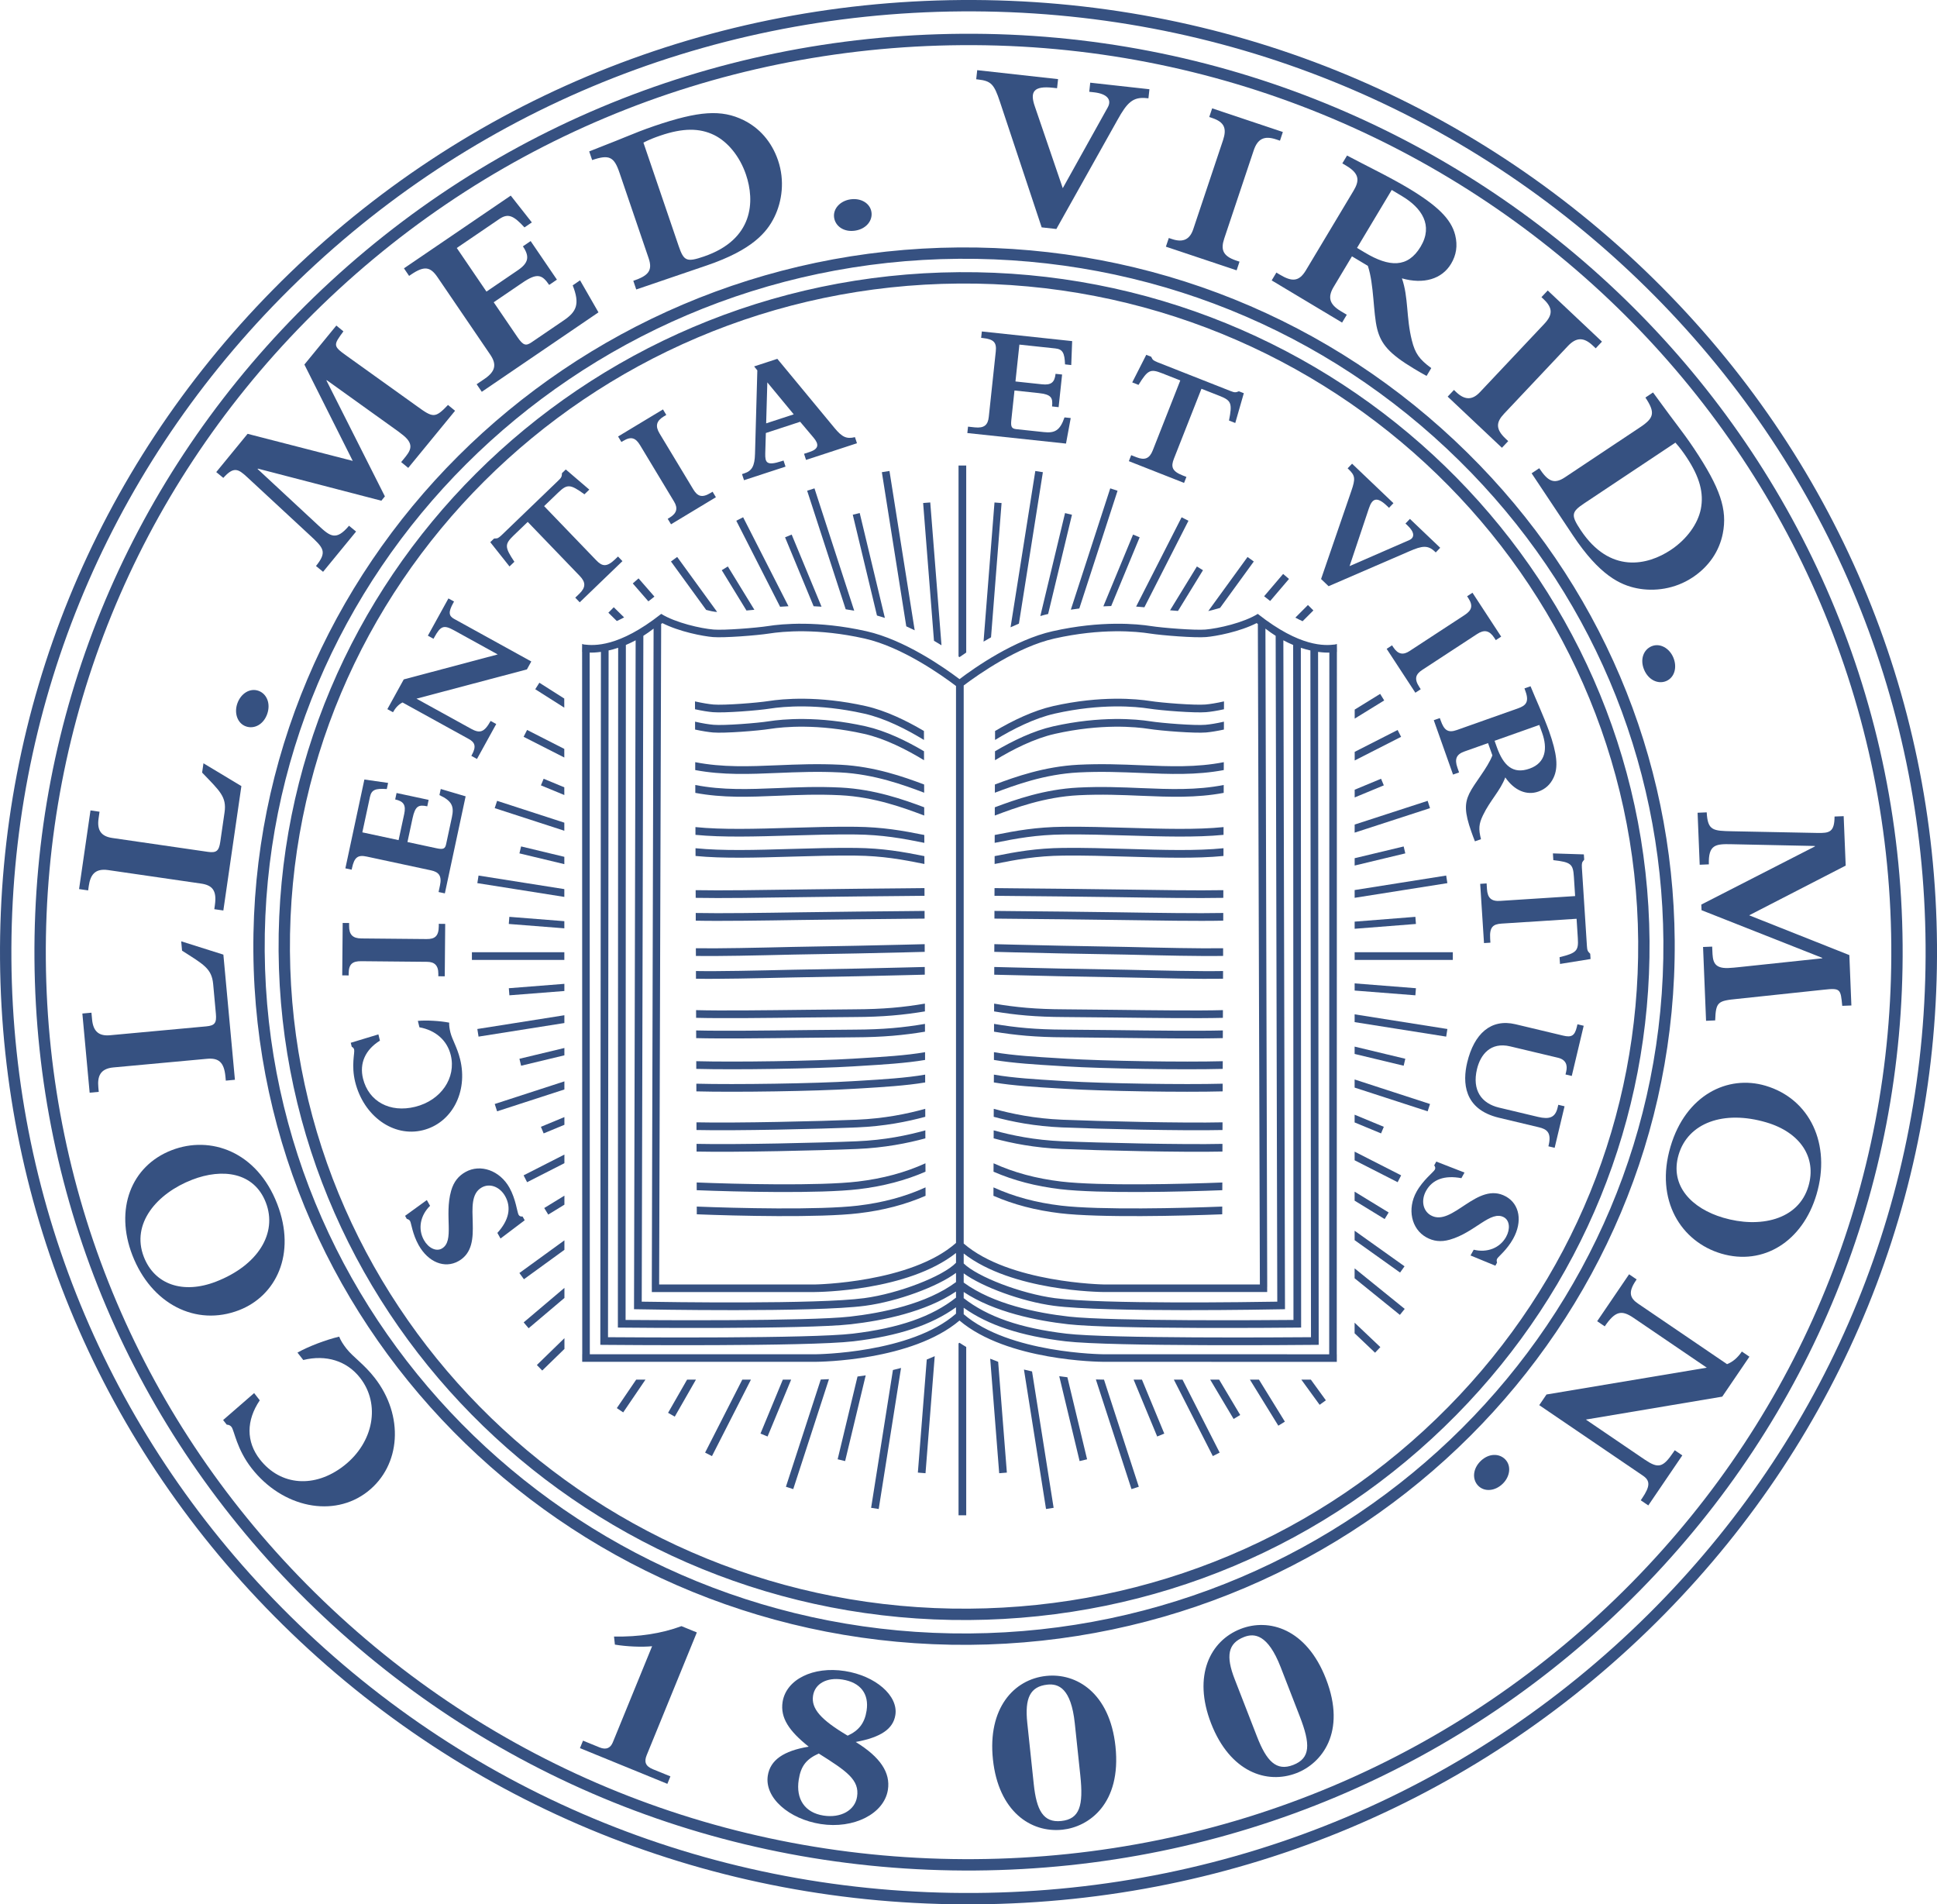 <?xml version="1.0" encoding="UTF-8" standalone="no"?>
<!-- Created with Inkscape (http://www.inkscape.org/) -->

<svg
   xmlns:dc="http://purl.org/dc/elements/1.1/"
   xmlns:cc="http://creativecommons.org/ns#"
   xmlns:rdf="http://www.w3.org/1999/02/22-rdf-syntax-ns#"
   xmlns:svg="http://www.w3.org/2000/svg"
   xmlns="http://www.w3.org/2000/svg"
   xmlns:sodipodi="http://sodipodi.sourceforge.net/DTD/sodipodi-0.dtd"
   xmlns:inkscape="http://www.inkscape.org/namespaces/inkscape"
   id="svg5144"
   version="1.1"
   inkscape:version="0.91 r13725"
   xml:space="preserve"
   width="234.233"
   height="230.241"
   viewBox="0 0 234.233 230.241"
   sodipodi:docname="college_seal.svg"><defs
     id="defs5148"><clipPath
       clipPathUnits="userSpaceOnUse"
       id="clipPath5160"><path
         d="M 0,612 792,612 792,0 0,0 0,612 Z"
         id="path5162"
         inkscape:connector-curvature="0" /></clipPath><clipPath
       clipPathUnits="userSpaceOnUse"
       id="clipPath5256"><path
         d="m 353.426,266.797 187.387,0 0,184.193 -187.387,0 0,-184.193 z"
         id="path5258"
         inkscape:connector-curvature="0" /></clipPath><clipPath
       clipPathUnits="userSpaceOnUse"
       id="clipPath4535"><path
         d="M 0,0 792,0 792,612 0,612 0,0 Z"
         id="path4537"
         inkscape:connector-curvature="0" /></clipPath><clipPath
       clipPathUnits="userSpaceOnUse"
       id="clipPath4559"><path
         d="M 0,0 792,0 792,612 0,612 0,0 Z"
         id="path4561"
         inkscape:connector-curvature="0" /></clipPath><clipPath
       clipPathUnits="userSpaceOnUse"
       id="clipPath4583"><path
         d="M 0,0 792,0 792,612 0,612 0,0 Z"
         id="path4585"
         inkscape:connector-curvature="0" /></clipPath><clipPath
       clipPathUnits="userSpaceOnUse"
       id="clipPath4669"><path
         d="M 0,0 792,0 792,612 0,612 0,0 Z"
         id="path4671"
         inkscape:connector-curvature="0" /></clipPath><clipPath
       clipPathUnits="userSpaceOnUse"
       id="clipPath4707"><path
         d="M 0,0 792,0 792,612 0,612 0,0 Z"
         id="path4709"
         inkscape:connector-curvature="0" /></clipPath></defs><sodipodi:namedview
     pagecolor="#ffffff"
     bordercolor="#666666"
     borderopacity="1"
     objecttolerance="10"
     gridtolerance="10"
     guidetolerance="10"
     inkscape:pageopacity="0"
     inkscape:pageshadow="2"
     inkscape:window-width="1280"
     inkscape:window-height="781"
     id="namedview5146"
     showgrid="false"
     fit-margin-top="0"
     fit-margin-left="0"
     fit-margin-right="0"
     fit-margin-bottom="0"
     inkscape:zoom="1"
     inkscape:cx="116.80557"
     inkscape:cy="142.6808"
     inkscape:window-x="0"
     inkscape:window-y="0"
     inkscape:window-maximized="0"
     inkscape:current-layer="g5152" /><g
     id="g5152"
     inkscape:groupmode="layer"
     inkscape:label="Middlebury Identity Manual_General"
     transform="matrix(1.25,0,0,-1.25,-441.783,563.737)"><g
       id="g5252"
       style="fill:#365181;fill-opacity:1"><g
         id="g5254"
         clip-path="url(#clipPath5256)"
         style="fill:#365181;fill-opacity:1"><g
           id="g5260"
           transform="translate(401.848,331.194)"
           style="fill:#365181;fill-opacity:1"><path
             d="m 0,0 -0.305,0.543 c 1.121,1.231 1.37,2.448 0.756,3.548 -0.515,0.918 -1.489,1.287 -2.267,0.848 -2.073,-1.159 0.498,-5.587 -2.257,-7.128 -1.335,-0.748 -2.923,-0.103 -3.85,1.553 -0.599,1.072 -0.706,2.109 -0.823,2.318 -0.056,0.097 -0.13,0.164 -0.324,0.22 l -0.163,0.293 2.104,1.525 0.312,-0.556 c -0.955,-0.937 -1.194,-2.24 -0.594,-3.313 0.436,-0.777 1.182,-1.129 1.724,-0.825 1.279,0.717 0.222,3.16 0.908,5.59 0.252,0.89 0.725,1.448 1.393,1.821 1.445,0.81 3.319,0.142 4.246,-1.514 C 1.483,3.81 1.607,2.546 1.748,2.295 1.82,2.17 1.942,2.112 2.135,2.129 L 2.337,1.766 0,0"
             style="fill:#365181;fill-opacity:1;fill-rule:nonzero;stroke:none"
             id="path5262"
             inkscape:connector-curvature="0" /></g><g
           id="g5264"
           transform="translate(393.85,352.245)"
           style="fill:#365181;fill-opacity:1"><path
             d="m 0,0 c 0.851,0.079 2.134,0.003 3.031,-0.17 -0.015,-0.265 0.03,-0.583 0.116,-0.94 0.182,-0.727 0.652,-1.432 0.94,-2.592 0.786,-3.174 -0.804,-6.179 -3.605,-6.873 -2.848,-0.704 -5.725,1.358 -6.546,4.671 -0.397,1.611 -0.023,2.82 -0.1,3.129 -0.03,0.126 -0.1,0.206 -0.231,0.272 l -0.096,0.386 2.675,0.811 0.148,-0.604 c -1.41,-0.874 -2.004,-2.187 -1.636,-3.674 0.549,-2.214 2.601,-3.331 5.045,-2.726 2.492,0.616 3.989,2.795 3.441,5.007 C 2.83,-1.879 1.718,-0.906 0.153,-0.62 L 0,0"
             style="fill:#365181;fill-opacity:1;fill-rule:nonzero;stroke:none"
             id="path5266"
             inkscape:connector-curvature="0" /></g><g
           id="g5268"
           transform="translate(386.534,356.647)"
           style="fill:#365181;fill-opacity:1"><path
             d="M 0,0 0.044,5.07 0.666,5.065 0.665,4.794 C 0.656,3.934 1.02,3.579 1.851,3.572 L 8.163,3.513 C 8.944,3.507 9.331,3.774 9.341,4.747 l 0,0.239 L 9.962,4.979 9.918,-0.09 9.295,-0.086 9.297,0.138 C 9.305,0.985 8.91,1.306 8.207,1.311 L 1.83,1.371 C 1,1.379 0.631,1.094 0.623,0.203 L 0.621,-0.004 0,0"
             style="fill:#365181;fill-opacity:1;fill-rule:nonzero;stroke:none"
             id="path5270"
             inkscape:connector-curvature="0" /></g><g
           id="g5272"
           transform="translate(389.212,373.894)"
           style="fill:#365181;fill-opacity:1"><path
             d="m 0,0 -0.733,-3.413 3.507,-0.752 0.543,2.525 c 0.184,0.858 -0.046,1.233 -0.872,1.41 L 2.578,0.393 5.68,-0.271 5.548,-0.895 C 4.706,-0.715 4.383,-0.856 4.123,-2.057 L 3.632,-4.349 6.44,-4.951 c 0.67,-0.143 0.838,-0.048 0.934,0.404 l 0.558,2.603 C 8.149,-0.93 7.971,-0.387 6.726,0.19 L 6.853,0.782 9.26,0.071 7.25,-9.316 6.642,-9.185 6.778,-8.546 C 6.972,-7.641 6.68,-7.253 5.916,-7.09 l -6.222,1.334 c -0.84,0.18 -1.197,-0.037 -1.427,-1.113 l -0.034,-0.155 -0.607,0.13 1.839,8.591 L 1.759,1.369 1.633,0.775 C 0.539,0.848 0.152,0.718 0,0"
             style="fill:#365181;fill-opacity:1;fill-rule:nonzero;stroke:none"
             id="path5274"
             inkscape:connector-curvature="0" /></g><g
           id="g5276"
           transform="translate(398.996,380.5)"
           style="fill:#365181;fill-opacity:1"><path
             d="M 0,0 C 0.851,-0.469 1.276,-0.358 1.893,0.758 L 2.436,0.459 0.573,-2.921 0.027,-2.62 0.074,-2.536 c 0.471,0.851 0.279,1.231 -0.293,1.546 l -6.41,3.534 C -7.008,2.353 -7.313,2.03 -7.553,1.598 L -8.096,1.899 -6.51,4.774 2.58,7.19 -1.637,9.516 c -1.005,0.555 -1.302,0.445 -1.918,-0.672 l -0.077,-0.14 -0.545,0.3 1.988,3.603 0.544,-0.3 -0.078,-0.139 C -2.2,11.302 -2.173,10.922 -1.641,10.629 L 5.828,6.509 5.404,5.741 -5.28,2.911 0,0"
             style="fill:#365181;fill-opacity:1;fill-rule:nonzero;stroke:none"
             id="path5278"
             inkscape:connector-curvature="0" /></g><g
           id="g5280"
           transform="translate(411.106,396.797)"
           style="fill:#365181;fill-opacity:1"><path
             d="m 0,0 c 0.575,-0.599 1.014,-0.685 1.83,0.099 l 0.276,0.266 0.43,-0.448 -4.133,-3.982 -0.432,0.449 0.389,0.375 c 0.632,0.609 0.64,1.105 0.056,1.714 L -6.627,3.711 -7.984,2.406 C -8.868,1.553 -8.872,1.284 -7.918,-0.145 l -0.472,-0.452 -1.861,2.347 0.367,0.353 c 0.171,0.009 0.282,0.007 0.373,0.049 0.104,0.056 0.206,0.133 0.367,0.288 l 5.468,5.263 c 0.31,0.299 0.347,0.376 0.364,0.726 L -2.946,8.784 -0.67,6.835 -1.14,6.381 C -2.521,7.376 -2.802,7.393 -3.686,6.542 L -5.042,5.238 0,0"
             style="fill:#365181;fill-opacity:1;fill-rule:nonzero;stroke:none"
             id="path5282"
             inkscape:connector-curvature="0" /></g><g
           id="g5284"
           transform="translate(413.22,408.771)"
           style="fill:#365181;fill-opacity:1"><path
             d="M 0,0 4.343,2.618 4.663,2.085 4.431,1.946 C 3.694,1.5 3.583,1.006 4.01,0.296 L 7.272,-5.112 C 7.676,-5.781 8.105,-5.969 8.937,-5.467 L 9.142,-5.344 9.463,-5.875 5.122,-8.493 4.8,-7.962 4.993,-7.846 c 0.723,0.436 0.79,0.942 0.426,1.544 L 2.127,-0.841 C 1.698,-0.131 1.262,0.036 0.5,-0.427 L 0.321,-0.533 0,0"
             style="fill:#365181;fill-opacity:1;fill-rule:nonzero;stroke:none"
             id="path5286"
             inkscape:connector-curvature="0" /></g><g
           id="g5288"
           transform="translate(427.658,414.004)"
           style="fill:#365181;fill-opacity:1"><path
             d="M 0,0 -0.113,-3.963 2.555,-3.091 0,0 Z m -0.143,-4.897 -0.058,-1.981 c -0.018,-0.862 0.116,-1.22 1.571,-0.745 l 0.197,0.064 0.194,-0.59 -4.017,-1.313 -0.194,0.59 0.228,0.074 c 0.726,0.239 0.998,0.696 1.03,1.88 l 0.225,8.079 -0.31,0.383 2.244,0.734 5.548,-6.707 C 7.238,-5.3 7.669,-5.494 8.477,-5.297 L 8.672,-5.887 3.745,-7.5 3.553,-6.908 4.082,-6.735 c 0.923,0.303 0.927,0.757 0.382,1.399 L 3.176,-3.81 -0.143,-4.897"
             style="fill:#365181;fill-opacity:1;fill-rule:nonzero;stroke:none"
             id="path5290"
             inkscape:connector-curvature="0" /></g><g
           id="g5292"
           transform="translate(455.517,417.288)"
           style="fill:#365181;fill-opacity:1"><path
             d="m 0,0 -3.474,0.37 -0.381,-3.566 2.57,-0.274 c 0.871,-0.094 1.22,0.173 1.31,1.013 L 0.658,-2.524 0.321,-5.68 -0.314,-5.611 c 0.092,0.856 -0.083,1.163 -1.305,1.293 l -2.33,0.249 -0.305,-2.854 c -0.072,-0.681 0.039,-0.837 0.5,-0.888 l 2.646,-0.282 c 1.032,-0.109 1.554,0.123 1.998,1.422 l 0.602,-0.063 -0.457,-2.469 -9.545,1.019 0.067,0.619 0.65,-0.07 c 0.92,-0.098 1.275,0.233 1.358,1.01 l 0.676,6.326 C -5.668,0.557 -5.92,0.888 -7.015,1.006 L -7.174,1.023 -7.107,1.641 1.63,0.708 1.543,-1.609 0.941,-1.543 C 0.897,-0.449 0.727,-0.079 0,0"
             style="fill:#365181;fill-opacity:1;fill-rule:nonzero;stroke:none"
             id="path5294"
             inkscape:connector-curvature="0" /></g><g
           id="g5296"
           transform="translate(466.991,406.62)"
           style="fill:#365181;fill-opacity:1"><path
             d="m 0,0 c -0.302,-0.771 -0.199,-1.206 0.854,-1.621 l 0.356,-0.14 -0.228,-0.578 -5.341,2.103 0.227,0.579 0.506,-0.199 c 0.815,-0.321 1.271,-0.124 1.58,0.663 L 0.618,7.572 -1.133,8.261 C -2.277,8.712 -2.524,8.604 -3.425,7.141 L -4.032,7.382 -2.674,10.05 -2.2,9.864 C -2.121,9.714 -2.075,9.61 -1.997,9.546 -1.906,9.475 -1.794,9.413 -1.586,9.331 L 5.475,6.549 C 5.877,6.393 5.963,6.393 6.287,6.523 L 6.763,6.336 5.935,3.455 5.329,3.694 C 5.66,5.364 5.559,5.626 4.417,6.077 L 2.665,6.766 0,0"
             style="fill:#365181;fill-opacity:1;fill-rule:nonzero;stroke:none"
             id="path5298"
             inkscape:connector-curvature="0" /></g><g
           id="g5300"
           transform="translate(484.154,403.499)"
           style="fill:#365181;fill-opacity:1"><path
             d="M 0,0 C 0.411,1.194 0.382,1.487 -0.276,2.114 L -0.357,2.191 0.073,2.64 4.075,-1.178 3.647,-1.629 3.45,-1.441 C 2.481,-0.518 2.024,-0.698 1.698,-1.686 l -1.867,-5.581 5.771,2.515 c 0.536,0.237 0.525,0.757 -0.132,1.384 l -0.231,0.22 0.429,0.449 2.931,-2.794 -0.431,-0.451 -0.081,0.078 c -0.679,0.648 -1.23,0.579 -2.481,0.031 L -2.199,-9.21 -2.926,-8.515 0,0"
             style="fill:#365181;fill-opacity:1;fill-rule:nonzero;stroke:none"
             id="path5302"
             inkscape:connector-curvature="0" /></g><g
           id="g5304"
           transform="translate(495.875,393.657)"
           style="fill:#365181;fill-opacity:1"><path
             d="m 0,0 2.775,-4.244 -0.52,-0.34 -0.148,0.227 c -0.472,0.72 -0.972,0.814 -1.665,0.36 L -4.843,-7.453 C -5.496,-7.88 -5.668,-8.317 -5.136,-9.131 l 0.13,-0.2 -0.52,-0.34 -2.776,4.243 0.521,0.341 0.122,-0.187 c 0.464,-0.708 0.973,-0.756 1.559,-0.373 l 5.339,3.491 c 0.692,0.454 0.843,0.895 0.354,1.643 L -0.52,-0.34 0,0"
             style="fill:#365181;fill-opacity:1;fill-rule:nonzero;stroke:none"
             id="path5306"
             inkscape:connector-curvature="0" /></g><g
           id="g5308"
           transform="translate(498.012,379.337)"
           style="fill:#365181;fill-opacity:1"><path
             d="m 0,0 0.209,-0.587 c 0.642,-1.818 1.572,-2.674 3.181,-2.104 1.593,0.565 1.732,1.985 1.217,3.443 L 4.329,1.533 0,0 Z m -2.916,-1.034 c -0.766,-0.271 -0.979,-0.72 -0.675,-1.576 l 0.157,-0.45 -0.584,-0.209 -1.864,5.261 0.585,0.207 0.086,-0.24 c 0.324,-0.917 0.688,-1.228 1.56,-0.918 L 2.287,3.144 C 3.007,3.4 3.36,3.745 3.004,4.75 L 2.891,5.066 3.479,5.275 C 3.788,4.538 4.021,3.978 4.285,3.378 4.641,2.557 5.072,1.491 5.264,0.95 6.045,-1.26 6.186,-2.563 5.701,-3.58 5.382,-4.253 4.89,-4.68 4.243,-4.909 3.1,-5.314 1.907,-4.806 1.036,-3.542 0.56,-4.826 -0.441,-5.773 -1.13,-7.219 -1.529,-8.053 -1.56,-8.537 -1.315,-9.518 L -1.9,-9.724 c -0.132,0.324 -0.185,0.475 -0.346,0.926 -0.66,1.863 -0.661,2.726 -0.205,3.683 0.486,1.017 1.756,2.448 2.24,3.702 l -0.421,1.189 -2.284,-0.81"
             style="fill:#365181;fill-opacity:1;fill-rule:nonzero;stroke:none"
             id="path5310"
             inkscape:connector-curvature="0" /></g><g
           id="g5312"
           transform="translate(498.69,361.655)"
           style="fill:#365181;fill-opacity:1"><path
             d="m 0,0 c -0.828,-0.054 -1.177,-0.331 -1.105,-1.462 l 0.025,-0.382 -0.62,-0.04 -0.369,5.729 0.621,0.041 0.034,-0.542 c 0.057,-0.876 0.43,-1.203 1.273,-1.148 L 7.115,2.662 6.994,4.54 C 6.916,5.764 6.713,5.943 5.006,6.138 L 4.966,6.79 7.959,6.694 7.993,6.185 C 7.888,6.05 7.814,5.967 7.788,5.869 7.763,5.756 7.755,5.626 7.769,5.405 L 8.256,-2.171 C 8.286,-2.6 8.323,-2.677 8.575,-2.918 L 8.609,-3.426 5.652,-3.903 5.609,-3.25 c 1.651,0.408 1.846,0.613 1.767,1.837 L 7.256,0.466 0,0"
             style="fill:#365181;fill-opacity:1;fill-rule:nonzero;stroke:none"
             id="path5314"
             inkscape:connector-curvature="0" /></g><g
           id="g5316"
           transform="translate(504.782,343.985)"
           style="fill:#365181;fill-opacity:1"><path
             d="m 0,0 -0.958,-4.017 -0.604,0.145 0.025,0.109 c 0.296,1.24 -0.201,1.556 -0.948,1.733 l -3.861,0.921 c -3.461,0.824 -3.513,3.49 -3.074,5.337 0.666,2.793 2.297,4.273 4.671,3.708 L -0.128,6.834 C 0.649,6.649 0.978,6.799 1.187,7.668 L 1.249,7.932 1.852,7.787 0.698,2.934 0.092,3.077 0.155,3.34 c 0.157,0.653 -0.03,1.172 -0.79,1.354 L -5.26,5.795 C -7.152,6.246 -8.135,5.005 -8.472,3.592 -8.956,1.56 -8.048,0.28 -6.343,-0.127 l 3.769,-0.898 c 1.103,-0.263 1.672,-0.072 1.902,0.891 L -0.605,0.144 0,0"
             style="fill:#365181;fill-opacity:1;fill-rule:nonzero;stroke:none"
             id="path5318"
             inkscape:connector-curvature="0" /></g><g
           id="g5320"
           transform="translate(495.103,337.575)"
           style="fill:#365181;fill-opacity:1"><path
             d="m 0,0 -0.3,-0.543 c -1.637,0.306 -2.804,-0.122 -3.416,-1.223 -0.511,-0.919 -0.313,-1.943 0.467,-2.376 2.078,-1.154 4.493,3.36 7.255,1.826 1.338,-0.742 1.621,-2.432 0.699,-4.09 C 4.11,-7.481 3.283,-8.115 3.164,-8.325 3.111,-8.422 3.093,-8.522 3.148,-8.717 L 2.987,-9.01 0.582,-8.02 0.891,-7.463 c 1.298,-0.318 2.532,0.162 3.13,1.234 0.434,0.783 0.34,1.6 -0.204,1.902 -1.281,0.712 -2.804,-1.471 -5.233,-2.164 -0.888,-0.254 -1.613,-0.144 -2.279,0.227 -1.452,0.806 -1.867,2.751 -0.946,4.409 0.618,1.116 1.631,1.886 1.77,2.136 0.07,0.126 0.056,0.261 -0.06,0.417 L -2.729,1.061 0,0"
             style="fill:#365181;fill-opacity:1;fill-rule:nonzero;stroke:none"
             id="path5322"
             inkscape:connector-curvature="0" /></g><g
           id="g5324"
           transform="translate(382.204,320.159)"
           style="fill:#365181;fill-opacity:1"><path
             d="m 0,0 c 1.059,0.599 2.77,1.247 4.035,1.544 0.135,-0.355 0.377,-0.74 0.7,-1.152 0.657,-0.839 1.678,-1.479 2.726,-2.819 2.867,-3.662 2.554,-8.487 -0.68,-11.019 -3.288,-2.571 -8.221,-1.566 -11.213,2.256 -1.454,1.858 -1.672,3.645 -1.951,4.002 -0.113,0.143 -0.251,0.209 -0.459,0.219 l -0.351,0.446 3.001,2.608 0.545,-0.698 c -1.32,-1.956 -1.327,-4.005 0.015,-5.721 1.997,-2.555 5.311,-2.811 8.133,-0.603 2.875,2.252 3.553,5.951 1.553,8.503 -1.285,1.644 -3.297,2.26 -5.493,1.719 L 0,0"
             style="fill:#365181;fill-opacity:1;fill-rule:nonzero;stroke:none"
             id="path5326"
             inkscape:connector-curvature="0" /></g><g
           id="g5328"
           transform="translate(379.142,334.68)"
           style="fill:#365181;fill-opacity:1"><path
             d="m 0,0 c -1.137,2.939 -4.207,3.333 -7.126,2.201 -3.407,-1.317 -5.923,-4.24 -4.678,-7.455 1.038,-2.685 3.791,-3.638 6.985,-2.401 C -0.778,-6.09 1.157,-2.983 0,0 m -12.911,-5.096 c -1.711,4.42 -0.152,8.624 3.803,10.154 3.765,1.458 8.251,-0.138 10.208,-5.193 1.884,-4.864 -0.129,-8.903 -3.682,-10.279 -4.188,-1.621 -8.502,0.601 -10.329,5.318"
             style="fill:#365181;fill-opacity:1;fill-rule:nonzero;stroke:none"
             id="path5330"
             inkscape:connector-curvature="0" /></g><g
           id="g5332"
           transform="translate(375.036,358.654)"
           style="fill:#365181;fill-opacity:1"><path
             d="M 0,0 1.117,-12.105 0.236,-12.188 0.2,-11.803 c -0.132,1.445 -0.692,1.826 -1.8,1.725 l -9.034,-0.833 c -1.331,-0.121 -1.555,-0.918 -1.462,-1.932 l 0.04,-0.432 -0.881,-0.08 -0.705,7.658 0.879,0.08 0.061,-0.655 c 0.109,-1.174 0.675,-1.623 1.736,-1.526 l 9.306,0.858 c 0.837,0.075 1.015,0.343 0.935,1.224 l -0.263,2.869 c -0.141,1.513 -0.928,1.897 -3.01,3.23 L -4.08,1.288 0,0"
             style="fill:#365181;fill-opacity:1;fill-rule:nonzero;stroke:none"
             id="path5334"
             inkscape:connector-curvature="0" /></g><g
           id="g5336"
           transform="translate(376.778,374.955)"
           style="fill:#365181;fill-opacity:1"><path
             d="m 0,0 -1.745,-12.032 -0.874,0.126 0.053,0.382 c 0.209,1.436 -0.246,1.939 -1.345,2.097 l -8.979,1.304 c -1.325,0.191 -1.726,-0.53 -1.874,-1.539 l -0.06,-0.427 -0.878,0.127 1.105,7.61 0.875,-0.127 -0.093,-0.652 c -0.17,-1.167 0.275,-1.735 1.33,-1.888 l 9.247,-1.342 c 0.831,-0.12 1.069,0.097 1.197,0.973 l 0.414,2.851 c 0.217,1.503 -0.458,2.06 -2.171,3.843 L -3.669,2.205 0,0"
             style="fill:#365181;fill-opacity:1;fill-rule:nonzero;stroke:none"
             id="path5338"
             inkscape:connector-curvature="0" /></g><g
           id="g5340"
           transform="translate(378.42,384.176)"
           style="fill:#365181;fill-opacity:1"><path
             d="M 0,0 C 0.794,-0.274 1.215,-1.211 0.858,-2.24 0.501,-3.269 -0.4,-3.724 -1.193,-3.45 -2.029,-3.161 -2.356,-2.159 -2.037,-1.238 -1.694,-0.252 -0.813,0.282 0,0"
             style="fill:#365181;fill-opacity:1;fill-rule:nonzero;stroke:none"
             id="path5342"
             inkscape:connector-curvature="0" /></g><g
           id="g5344"
           transform="translate(378.373,405.662)"
           style="fill:#365181;fill-opacity:1"><path
             d="M 0,0 -0.027,-0.035 5.901,-5.541 C 7.002,-6.56 7.577,-7.002 8.817,-5.526 L 9.501,-6.086 6.308,-9.98 5.623,-9.42 c 1.105,1.382 0.748,1.734 -0.636,3.015 l -6.033,5.591 c -0.852,0.787 -1.281,1.049 -2.297,-0.082 L -4.027,-0.335 -0.994,3.366 9.178,0.748 4.5,10.067 7.591,13.839 8.275,13.277 C 7.309,11.957 7.238,11.87 8.572,10.921 l 6.817,-4.884 c 1.547,-1.12 1.75,-1.196 3.003,0.121 L 19.077,5.596 14.546,0.071 13.862,0.632 14.108,0.93 c 0.603,0.737 1.107,1.35 -0.034,2.285 -0.281,0.23 -0.575,0.442 -0.854,0.641 L 6.661,8.558 6.635,8.522 12.288,-2.684 11.946,-3.104 0,0"
             style="fill:#365181;fill-opacity:1;fill-rule:nonzero;stroke:none"
             id="path5346"
             inkscape:connector-curvature="0" /></g><g
           id="g5348"
           transform="translate(401.72,429.799)"
           style="fill:#365181;fill-opacity:1"><path
             d="m 0,0 -4.105,-2.795 2.872,-4.219 3.038,2.068 c 1.03,0.703 1.163,1.314 0.486,2.308 l 0.75,0.511 2.542,-3.731 -0.75,-0.51 c -0.689,1.012 -1.164,1.184 -2.606,0.2 l -2.759,-1.877 2.299,-3.375 c 0.55,-0.805 0.814,-0.872 1.357,-0.502 l 3.131,2.132 c 1.219,0.831 1.571,1.564 0.855,3.38 l 0.712,0.486 1.78,-3.097 -11.287,-7.685 -0.498,0.731 0.769,0.523 c 1.087,0.74 1.168,1.428 0.543,2.346 l -5.094,7.481 c -0.69,1.013 -1.269,1.138 -2.564,0.258 L -8.716,-5.496 -9.214,-4.764 1.116,2.27 3.156,-0.321 2.444,-0.805 C 1.389,0.342 0.865,0.589 0,0"
             style="fill:#365181;fill-opacity:1;fill-rule:nonzero;stroke:none"
             id="path5350"
             inkscape:connector-curvature="0" /></g><g
           id="g5352"
           transform="translate(419.088,427.172)"
           style="fill:#365181;fill-opacity:1"><path
             d="m 0,0 c 0.491,-1.439 0.773,-1.559 2.423,-0.996 4.833,1.647 4.951,5.376 4.079,7.932 -0.606,1.782 -1.778,3.18 -3.073,3.818 -1.411,0.692 -3.017,0.695 -5.206,-0.051 -0.581,-0.197 -1.046,-0.38 -1.64,-0.678 L 0,0 Z m -8.662,9.173 c 1.138,0.459 2.456,0.956 3.399,1.35 1.051,0.43 1.852,0.75 2.905,1.11 4.294,1.463 6.495,1.614 8.626,0.566 1.525,-0.75 2.717,-2.07 3.339,-3.894 C 10.272,6.351 10,4.342 9.249,2.816 8.527,1.347 7.118,-0.355 2.717,-1.855 l -6.828,-2.327 -0.284,0.838 c 1.417,0.483 1.902,0.96 1.484,2.183 l -2.825,8.287 c -0.519,1.525 -0.986,1.773 -2.64,1.209 l -0.286,0.838"
             style="fill:#365181;fill-opacity:1;fill-rule:nonzero;stroke:none"
             id="path5354"
             inkscape:connector-curvature="0" /></g><g
           id="g5356"
           transform="translate(437.732,430.471)"
           style="fill:#365181;fill-opacity:1"><path
             d="M 0,0 C 0.123,-0.831 -0.516,-1.635 -1.595,-1.793 -2.671,-1.951 -3.492,-1.36 -3.613,-0.53 -3.74,0.344 -3.003,1.095 -2.038,1.236 -1.006,1.387 -0.125,0.852 0,0"
             style="fill:#365181;fill-opacity:1;fill-rule:nonzero;stroke:none"
             id="path5358"
             inkscape:connector-curvature="0" /></g><g
           id="g5360"
           transform="translate(450.158,441.152)"
           style="fill:#365181;fill-opacity:1"><path
             d="M 0,0 C -0.565,1.705 -0.851,2.011 -2.135,2.152 L -2.293,2.171 -2.195,3.051 5.627,2.184 5.529,1.305 5.146,1.347 C 3.253,1.557 2.889,0.959 3.374,-0.442 l 2.707,-7.922 4.357,7.824 C 10.84,0.192 10.378,0.768 9.093,0.91 L 8.642,0.96 8.738,1.84 14.465,1.206 14.368,0.327 14.21,0.343 C 12.881,0.491 12.316,-0.062 11.374,-1.762 L 5.461,-12.312 4.04,-12.154 0,0"
             style="fill:#365181;fill-opacity:1;fill-rule:nonzero;stroke:none"
             id="path5362"
             inkscape:connector-curvature="0" /></g><g
           id="g5364"
           transform="translate(470.691,440.51)"
           style="fill:#365181;fill-opacity:1"><path
             d="M 0,0 6.839,-2.288 6.561,-3.127 6.194,-3.005 C 5.032,-2.616 4.393,-2.953 4.018,-4.071 L 1.17,-12.589 c -0.352,-1.055 -0.158,-1.694 1.153,-2.133 l 0.324,-0.107 -0.28,-0.839 -6.843,2.288 0.282,0.839 0.301,-0.1 c 1.139,-0.383 1.75,0.011 2.066,0.957 l 2.879,8.605 C 1.425,-1.96 1.203,-1.335 0,-0.933 L -0.282,-0.839 0,0"
             style="fill:#365181;fill-opacity:1;fill-rule:nonzero;stroke:none"
             id="path5366"
             inkscape:connector-curvature="0" /></g><g
           id="g5368"
           transform="translate(484.706,427.012)"
           style="fill:#365181;fill-opacity:1"><path
             d="M 0,0 0.759,-0.454 C 3.113,-1.864 4.907,-1.961 6.154,0.121 7.39,2.185 6.257,3.867 4.369,4.998 L 3.357,5.605 0,0 Z m -2.262,-3.775 c -0.593,-0.992 -0.422,-1.677 0.687,-2.341 l 0.584,-0.349 -0.454,-0.759 -6.811,4.079 0.455,0.759 0.309,-0.187 c 1.188,-0.711 1.87,-0.721 2.547,0.407 l 4.604,7.687 C 0.216,6.454 0.291,7.15 -1.014,7.932 l -0.408,0.243 0.456,0.759 C 0.04,8.411 0.804,8.006 1.636,7.587 2.773,7.012 4.209,6.232 4.907,5.812 7.771,4.098 9.106,2.797 9.496,1.241 9.752,0.214 9.6,-0.701 9.099,-1.536 8.214,-3.017 6.445,-3.543 4.343,-2.946 c 0.643,-1.838 0.404,-3.783 0.959,-5.993 0.319,-1.276 0.723,-1.836 1.88,-2.687 l -0.454,-0.758 c -0.441,0.237 -0.636,0.353 -1.22,0.702 -2.411,1.447 -3.194,2.392 -3.561,3.853 -0.39,1.556 -0.294,4.274 -0.9,6.092 l -1.537,0.92 -1.772,-2.958"
             style="fill:#365181;fill-opacity:1;fill-rule:nonzero;stroke:none"
             id="path5370"
             inkscape:connector-curvature="0" /></g><g
           id="g5372"
           transform="translate(503.155,422.892)"
           style="fill:#365181;fill-opacity:1"><path
             d="M 0,0 5.247,-4.948 4.641,-5.593 4.359,-5.327 C 3.47,-4.488 2.747,-4.525 1.94,-5.382 l -6.163,-6.537 c -0.761,-0.808 -0.856,-1.467 0.152,-2.418 l 0.247,-0.233 -0.608,-0.643 -5.247,4.947 0.606,0.645 0.231,-0.22 c 0.874,-0.823 1.595,-0.722 2.28,0.004 l 6.223,6.602 c 0.808,0.858 0.87,1.517 -0.055,2.389 L -0.608,-0.644 0,0"
             style="fill:#365181;fill-opacity:1;fill-rule:nonzero;stroke:none"
             id="path5374"
             inkscape:connector-curvature="0" /></g><g
           id="g5376"
           transform="translate(506.69,402.307)"
           style="fill:#365181;fill-opacity:1"><path
             d="m 0,0 c -1.265,-0.843 -1.308,-1.145 -0.343,-2.598 2.829,-4.249 6.467,-3.408 8.713,-1.911 1.567,1.042 2.618,2.532 2.903,3.947 0.309,1.541 -0.1,3.095 -1.381,5.022 C 9.552,4.969 9.258,5.372 8.817,5.869 L 0,0 Z M 6.651,10.722 C 7.385,9.739 8.202,8.592 8.825,7.782 9.51,6.876 10.025,6.183 10.642,5.258 13.156,1.481 13.864,-0.607 13.398,-2.934 13.063,-4.602 12.094,-6.092 10.489,-7.16 8.77,-8.305 6.758,-8.554 5.09,-8.219 3.485,-7.898 1.479,-6.972 -1.097,-3.101 l -3.997,6.004 0.737,0.49 c 0.828,-1.246 1.414,-1.592 2.49,-0.876 L 5.42,7.369 c 1.341,0.892 1.462,1.407 0.494,2.862 l 0.737,0.491"
             style="fill:#365181;fill-opacity:1;fill-rule:nonzero;stroke:none"
             id="path5378"
             inkscape:connector-curvature="0" /></g><g
           id="g5380"
           transform="translate(514.615,385.114)"
           style="fill:#365181;fill-opacity:1"><path
             d="M 0,0 C -0.772,-0.326 -1.713,0.091 -2.134,1.093 -2.558,2.097 -2.191,3.039 -1.418,3.365 -0.604,3.708 0.307,3.182 0.687,2.284 1.092,1.322 0.795,0.335 0,0"
             style="fill:#365181;fill-opacity:1;fill-rule:nonzero;stroke:none"
             id="path5382"
             inkscape:connector-curvature="0" /></g><g
           id="g5384"
           transform="translate(528.998,369.118)"
           style="fill:#365181;fill-opacity:1"><path
             d="m 0,0 -0.002,0.045 -8.088,0.17 c -1.5,0.031 -2.224,-0.022 -2.167,-1.948 l -0.885,-0.038 -0.204,5.031 0.883,0.037 C -10.369,1.53 -9.868,1.505 -7.982,1.468 L 0.242,1.305 C 1.401,1.283 1.896,1.372 1.904,2.894 l 0.882,0.035 0.196,-4.782 -9.339,-4.808 9.692,-3.849 0.198,-4.873 -0.885,-0.035 c -0.156,1.627 -0.161,1.74 -1.788,1.56 l -8.342,-0.885 c -1.898,-0.191 -2.1,-0.268 -2.162,-2.084 l -0.882,-0.038 -0.291,7.14 0.882,0.036 0.017,-0.385 c 0.039,-0.952 0.071,-1.746 1.544,-1.686 0.363,0.016 0.724,0.053 1.063,0.089 l 8.024,0.85 -0.002,0.045 -11.674,4.609 -0.022,0.544 L 0,0"
             style="fill:#365181;fill-opacity:1;fill-rule:nonzero;stroke:none"
             id="path5386"
             inkscape:connector-curvature="0" /></g><g
           id="g5388"
           transform="translate(515.818,339.303)"
           style="fill:#365181;fill-opacity:1"><path
             d="m 0,0 c -0.893,-3.024 1.302,-5.21 4.304,-6.094 3.502,-1.035 7.279,-0.259 8.254,3.05 C 13.373,-0.281 11.774,2.154 8.49,3.123 4.335,4.348 0.905,3.066 0,0 M 13.34,-3.843 C 11.998,-8.389 8.197,-10.769 4.13,-9.569 0.257,-8.425 -2.322,-4.423 -0.787,0.777 0.689,5.779 4.747,7.75 8.403,6.671 12.709,5.4 14.771,1.008 13.34,-3.843"
             style="fill:#365181;fill-opacity:1;fill-rule:nonzero;stroke:none"
             id="path5390"
             inkscape:connector-curvature="0" /></g><g
           id="g5392"
           transform="translate(511.453,323.523)"
           style="fill:#365181;fill-opacity:1"><path
             d="M 0,0 C -1.146,0.778 -1.762,0.676 -2.783,-0.824 L -3.515,-0.327 -0.428,4.212 0.303,3.715 0.227,3.603 C -0.55,2.458 -0.33,1.897 0.441,1.373 L 9.05,-4.481 c 0.561,0.221 1.038,0.639 1.432,1.221 L 11.213,-3.759 8.585,-7.623 -4.61,-9.841 1.055,-13.693 c 1.351,-0.917 1.786,-0.804 2.807,0.697 l 0.128,0.188 0.731,-0.498 -3.29,-4.838 -0.732,0.497 0.129,0.188 c 0.789,1.164 0.801,1.702 0.088,2.189 L -9.119,-8.446 -8.417,-7.415 7.09,-4.821 0,0"
             style="fill:#365181;fill-opacity:1;fill-rule:nonzero;stroke:none"
             id="path5394"
             inkscape:connector-curvature="0" /></g><g
           id="g5396"
           transform="translate(496.423,307.288)"
           style="fill:#365181;fill-opacity:1"><path
             d="M 0,0 C -0.583,0.602 -0.536,1.627 0.244,2.386 1.026,3.143 2.036,3.143 2.622,2.542 3.237,1.908 3.077,0.867 2.377,0.188 1.63,-0.539 0.601,-0.62 0,0"
             style="fill:#365181;fill-opacity:1;fill-rule:nonzero;stroke:none"
             id="path5398"
             inkscape:connector-curvature="0" /></g><g
           id="g5400"
           transform="translate(415.989,281.225)"
           style="fill:#365181;fill-opacity:1"><path
             d="M 0,0 C -0.251,-0.617 -0.151,-1.056 0.593,-1.361 L 2.294,-2.054 1.999,-2.777 -6.457,0.678 -6.161,1.401 -4.564,0.749 C -3.9,0.475 -3.495,0.708 -3.278,1.24 l 3.8,9.295 C -0.45,10.437 -1.945,10.499 -3.077,10.69 l -0.085,0.78 c 2.403,-0.04 4.585,0.287 6.524,1.007 L 4.85,11.868 0,0"
             style="fill:#365181;fill-opacity:1;fill-rule:nonzero;stroke:none"
             id="path5402"
             inkscape:connector-curvature="0" /></g><g
           id="g5404"
           transform="translate(434.912,288.538)"
           style="fill:#365181;fill-opacity:1"><path
             d="m 0,0 c -1.505,0.234 -2.65,-0.401 -2.83,-1.559 -0.196,-1.248 0.739,-2.324 3.349,-3.871 1.096,0.502 1.645,1.231 1.829,2.412 C 2.605,-1.383 1.759,-0.275 0,0 m -2.28,-7.156 c -1.22,-0.554 -1.73,-1.219 -1.936,-2.535 -0.295,-1.886 0.605,-3.189 2.395,-3.468 1.675,-0.26 3.044,0.504 3.248,1.82 0.257,1.634 -1.008,2.482 -3.707,4.183 m 3.576,1.116 c 2.387,-1.465 3.374,-2.968 3.114,-4.627 -0.361,-2.315 -3.298,-3.81 -6.504,-3.309 -3.037,0.474 -5.45,2.524 -5.114,4.682 0.234,1.498 1.509,2.393 3.956,2.801 -1.888,1.503 -2.763,2.779 -2.525,4.325 0.342,2.179 2.957,3.469 6.021,2.99 2.98,-0.465 5.18,-2.391 4.889,-4.251 C 4.924,-4.77 3.75,-5.587 1.296,-6.04"
             style="fill:#365181;fill-opacity:1;fill-rule:nonzero;stroke:none"
             id="path5406"
             inkscape:connector-curvature="0" /></g><g
           id="g5408"
           transform="translate(453.434,278.41)"
           style="fill:#365181;fill-opacity:1"><path
             d="m 0,0 c 0.266,-2.513 0.917,-3.74 2.659,-3.555 1.798,0.19 2.151,1.498 1.844,4.401 L 3.968,5.895 C 3.609,9.302 2.378,9.748 1.322,9.635 -0.364,9.457 -0.879,8.317 -0.629,5.941 L 0,0 Z m 1.203,10.477 c 2.914,0.31 6.151,-1.635 6.701,-6.821 0.584,-5.532 -2.557,-7.781 -5.127,-8.053 -3.086,-0.327 -6.197,1.794 -6.728,6.798 -0.522,4.936 2.011,7.745 5.154,8.076"
             style="fill:#365181;fill-opacity:1;fill-rule:nonzero;stroke:none"
             id="path5410"
             inkscape:connector-curvature="0" /></g><g
           id="g5412"
           transform="translate(475.034,283.007)"
           style="fill:#365181;fill-opacity:1"><path
             d="m 0,0 c 0.916,-2.356 1.864,-3.368 3.496,-2.732 1.688,0.653 1.684,2.01 0.626,4.729 L 2.284,6.73 C 1.043,9.921 -0.263,10.031 -1.254,9.646 -2.833,9.032 -3.031,7.796 -2.165,5.569 L 0,0 Z M -1.587,10.428 C 1.142,11.489 4.779,10.461 6.667,5.6 8.68,0.416 6.24,-2.58 3.832,-3.514 c -2.893,-1.125 -6.451,0.106 -8.276,4.795 -1.798,4.626 -0.089,8.002 2.857,9.147"
             style="fill:#365181;fill-opacity:1;fill-rule:nonzero;stroke:none"
             id="path5414"
             inkscape:connector-curvature="0" /></g><g
           id="g5416"
           transform="translate(462.38,357.192)"
           style="fill:#365181;fill-opacity:1"><path
             d="m 0,0 -6.259,0.113 -4.486,0.104 -2.023,0.05 -0.003,-0.747 1.999,-0.046 4.511,-0.105 6.245,-0.114 c 3.54,-0.08 7.187,-0.165 9.379,-0.126 l 0.004,0.746 C 7.163,-0.166 3.386,-0.079 0,0"
             style="fill:#365181;fill-opacity:1;fill-rule:nonzero;stroke:none"
             id="path5418"
             inkscape:connector-curvature="0" /></g><g
           id="g5420"
           transform="translate(462.384,359.4)"
           style="fill:#365181;fill-opacity:1"><path
             d="m 0,0 -6.256,0.115 -4.486,0.101 -2.023,0.05 -0.004,-0.743 2.001,-0.051 4.51,-0.103 6.242,-0.112 c 3.544,-0.084 7.19,-0.169 9.384,-0.128 l 0,0.743 C 7.167,-0.166 3.386,-0.081 0,0"
             style="fill:#365181;fill-opacity:1;fill-rule:nonzero;stroke:none"
             id="path5422"
             inkscape:connector-curvature="0" /></g><g
           id="g5424"
           transform="translate(455.475,381.967)"
           style="fill:#365181;fill-opacity:1"><path
             d="m 0,0 c 4.503,1.012 7.855,0.676 9.088,0.486 1.237,-0.194 4.442,-0.439 5.54,-0.348 0.424,0.033 1.045,0.131 1.73,0.281 L 16.362,1.18 C 15.647,1.019 14.999,0.915 14.566,0.878 13.534,0.794 10.378,1.036 9.202,1.221 7.928,1.419 4.464,1.766 -0.164,0.727 -2.098,0.289 -4.099,-0.684 -5.785,-1.682 L -5.787,-2.549 C -4.08,-1.508 -1.996,-0.449 0,0"
             style="fill:#365181;fill-opacity:1;fill-rule:nonzero;stroke:none"
             id="path5426"
             inkscape:connector-curvature="0" /></g><g
           id="g5428"
           transform="translate(464.67,381.227)"
           style="fill:#365181;fill-opacity:1"><path
             d="m 0,0 c -1.274,0.199 -4.736,0.545 -9.364,-0.494 -1.936,-0.438 -3.937,-1.413 -5.622,-2.408 l -0.003,-0.868 c 1.705,1.039 3.792,2.098 5.788,2.549 4.503,1.013 7.855,0.676 9.086,0.484 1.238,-0.195 4.443,-0.44 5.541,-0.349 0.424,0.037 1.045,0.133 1.731,0.282 L 7.16,-0.041 C 6.445,-0.206 5.796,-0.309 5.365,-0.343 4.332,-0.43 1.177,-0.185 0,0"
             style="fill:#365181;fill-opacity:1;fill-rule:nonzero;stroke:none"
             id="path5430"
             inkscape:connector-curvature="0" /></g><g
           id="g5432"
           transform="translate(456.091,336.705)"
           style="fill:#365181;fill-opacity:1"><path
             d="M 0,0 C -2.436,0.29 -4.589,0.876 -6.546,1.766 L -6.55,0.952 c 1.946,-0.848 4.075,-1.405 6.463,-1.691 3.769,-0.447 11.877,-0.249 15.669,-0.098 l 0.003,0.745 C 11.827,-0.242 3.735,-0.442 0,0"
             style="fill:#365181;fill-opacity:1;fill-rule:nonzero;stroke:none"
             id="path5434"
             inkscape:connector-curvature="0" /></g><g
           id="g5436"
           transform="translate(456.084,334.375)"
           style="fill:#365181;fill-opacity:1"><path
             d="M 0,0 C -2.437,0.289 -4.591,0.874 -6.547,1.766 L -6.551,0.952 c 1.948,-0.848 4.075,-1.406 6.462,-1.69 3.778,-0.449 11.88,-0.251 15.67,-0.1 l 0.002,0.748 C 11.829,-0.242 3.744,-0.443 0,0"
             style="fill:#365181;fill-opacity:1;fill-rule:nonzero;stroke:none"
             id="path5438"
             inkscape:connector-curvature="0" /></g><g
           id="g5440"
           transform="translate(456.205,342.685)"
           style="fill:#365181;fill-opacity:1"><path
             d="m 0,0 c -2.717,0.113 -4.908,0.576 -6.642,1.053 l -0.004,-0.77 c 1.745,-0.471 3.931,-0.915 6.615,-1.027 3.623,-0.151 11.708,-0.339 15.517,-0.252 l 0.005,0.744 C 11.728,-0.34 3.526,-0.148 0,0"
             style="fill:#365181;fill-opacity:1;fill-rule:nonzero;stroke:none"
             id="path5442"
             inkscape:connector-curvature="0" /></g><g
           id="g5444"
           transform="translate(456.197,340.601)"
           style="fill:#365181;fill-opacity:1"><path
             d="M 0,0 C -2.715,0.114 -4.908,0.576 -6.641,1.055 L -6.644,0.283 c 1.743,-0.472 3.929,-0.915 6.613,-1.027 3.521,-0.147 11.713,-0.337 15.52,-0.252 l 0.002,0.744 C 11.719,-0.34 3.518,-0.149 0,0"
             style="fill:#365181;fill-opacity:1;fill-rule:nonzero;stroke:none"
             id="path5446"
             inkscape:connector-curvature="0" /></g><g
           id="g5448"
           transform="translate(456.58,346.413)"
           style="fill:#365181;fill-opacity:1"><path
             d="m 0,0 -0.814,0.049 c -2.004,0.122 -4.385,0.263 -6.19,0.586 l -0.004,-0.757 c 1.839,-0.313 4.175,-0.454 6.15,-0.572 l 0.81,-0.046 c 3.634,-0.229 11.406,-0.347 15.174,-0.246 l 0.002,0.743 C 11.393,-0.343 3.626,-0.226 0,0"
             style="fill:#365181;fill-opacity:1;fill-rule:nonzero;stroke:none"
             id="path5450"
             inkscape:connector-curvature="0" /></g><g
           id="g5452"
           transform="translate(456.586,348.587)"
           style="fill:#365181;fill-opacity:1"><path
             d="M 0,0 -0.817,0.051 C -2.818,0.17 -5.198,0.312 -7.004,0.632 L -7.006,-0.12 c 1.837,-0.313 4.172,-0.455 6.144,-0.572 l 0.817,-0.051 c 3.63,-0.225 11.402,-0.344 15.172,-0.242 l 0.004,0.744 C 11.392,-0.343 3.626,-0.224 0,0"
             style="fill:#365181;fill-opacity:1;fill-rule:nonzero;stroke:none"
             id="path5454"
             inkscape:connector-curvature="0" /></g><g
           id="g5456"
           transform="translate(461.149,351.356)"
           style="fill:#365181;fill-opacity:1"><path
             d="m 0,0 -4.732,0.043 c -2.811,0.01 -4.738,0.201 -6.825,0.555 l -0.003,-0.753 c 2.056,-0.34 4.043,-0.534 6.825,-0.544 l 4.727,-0.049 c 3.847,-0.044 8.15,-0.093 10.581,-0.03 l 0.004,0.743 C 8.169,-0.098 3.856,-0.048 0,0"
             style="fill:#365181;fill-opacity:1;fill-rule:nonzero;stroke:none"
             id="path5458"
             inkscape:connector-curvature="0" /></g><g
           id="g5460"
           transform="translate(461.156,353.316)"
           style="fill:#365181;fill-opacity:1"><path
             d="m 0,0 -4.731,0.047 c -2.811,0.009 -4.74,0.199 -6.826,0.552 l -0.003,-0.753 c 2.079,-0.348 4.02,-0.536 6.825,-0.546 l 4.727,-0.044 c 3.847,-0.046 8.15,-0.097 10.581,-0.033 l 0.004,0.746 C 8.169,-0.098 3.856,-0.047 0,0"
             style="fill:#365181;fill-opacity:1;fill-rule:nonzero;stroke:none"
             id="path5462"
             inkscape:connector-curvature="0" /></g><g
           id="g5464"
           transform="translate(461.543,362.75)"
           style="fill:#365181;fill-opacity:1"><path
             d="m 0,0 -5.403,0.068 -4.495,0.043 -2.015,0.021 -0.002,-0.744 2.007,-0.02 4.503,-0.044 5.392,-0.068 C 3.692,-0.8 7.831,-0.864 10.22,-0.811 l 0.003,0.744 C 7.856,-0.119 3.711,-0.058 0,0"
             style="fill:#365181;fill-opacity:1;fill-rule:nonzero;stroke:none"
             id="path5466"
             inkscape:connector-curvature="0" /></g><g
           id="g5468"
           transform="translate(461.551,364.957)"
           style="fill:#365181;fill-opacity:1"><path
             d="m 0,0 -5.402,0.067 -4.496,0.043 -2.016,0.021 -0.003,-0.744 2.009,-0.02 4.502,-0.044 5.394,-0.067 C 3.693,-0.801 7.831,-0.862 10.22,-0.811 l 0.002,0.743 C 7.856,-0.118 3.711,-0.054 0,0"
             style="fill:#365181;fill-opacity:1;fill-rule:nonzero;stroke:none"
             id="path5470"
             inkscape:connector-curvature="0" /></g><g
           id="g5472"
           transform="translate(462.563,370.919)"
           style="fill:#365181;fill-opacity:1"><path
             d="m 0,0 c -2.088,0.06 -4.246,0.126 -6.281,0.101 -2.606,-0.03 -4.53,-0.373 -6.627,-0.794 l -0.003,-0.76 c 2.119,0.428 4.041,0.78 6.641,0.81 2.018,0.024 4.168,-0.04 6.248,-0.101 3.392,-0.1 6.612,-0.194 9.251,0.064 L 9.231,0.071 C 6.629,-0.195 3.401,-0.101 0,0"
             style="fill:#365181;fill-opacity:1;fill-rule:nonzero;stroke:none"
             id="path5474"
             inkscape:connector-curvature="0" /></g><g
           id="g5476"
           transform="translate(462.557,368.875)"
           style="fill:#365181;fill-opacity:1"><path
             d="m 0,0 c -2.086,0.06 -4.245,0.124 -6.28,0.101 -2.607,-0.031 -4.533,-0.374 -6.629,-0.794 l -0.002,-0.76 c 2.12,0.427 4.039,0.78 6.641,0.81 2.018,0.024 4.168,-0.04 6.248,-0.101 3.394,-0.102 6.612,-0.194 9.251,0.065 L 9.231,0.07 C 6.629,-0.195 3.401,-0.101 0,0"
             style="fill:#365181;fill-opacity:1;fill-rule:nonzero;stroke:none"
             id="path5478"
             inkscape:connector-curvature="0" /></g><g
           id="g5480"
           transform="translate(463.887,376.969)"
           style="fill:#365181;fill-opacity:1"><path
             d="m 0,0 c -1.927,0.081 -3.921,0.162 -6.141,0.051 -3.282,-0.169 -6.106,-1.17 -8.073,-1.911 l -0.003,-0.794 c 1.93,0.727 4.798,1.793 8.112,1.961 2.188,0.111 4.163,0.027 6.074,-0.05 2.71,-0.115 5.29,-0.222 7.958,0.279 L 7.931,0.3 C 5.29,-0.218 2.713,-0.114 0,0"
             style="fill:#365181;fill-opacity:1;fill-rule:nonzero;stroke:none"
             id="path5482"
             inkscape:connector-curvature="0" /></g><g
           id="g5484"
           transform="translate(463.878,374.76)"
           style="fill:#365181;fill-opacity:1"><path
             d="m 0,0 c -1.926,0.081 -3.919,0.165 -6.143,0.052 -3.279,-0.166 -6.104,-1.169 -8.071,-1.908 l -0.002,-0.797 c 1.93,0.729 4.799,1.795 8.113,1.964 2.186,0.11 4.162,0.027 6.073,-0.054 2.711,-0.111 5.289,-0.219 7.959,0.282 L 7.931,0.302 C 5.292,-0.215 2.712,-0.111 0,0"
             style="fill:#365181;fill-opacity:1;fill-rule:nonzero;stroke:none"
             id="path5486"
             inkscape:connector-curvature="0" /></g><g
           id="g5488"
           transform="translate(436.378,357.305)"
           style="fill:#365181;fill-opacity:1"><path
             d="m 0,0 -6.264,-0.113 c -3.383,-0.079 -7.158,-0.166 -9.363,-0.125 l 0.004,-0.743 c 2.192,-0.042 5.836,0.043 9.378,0.123 l 6.246,0.114 4.514,0.105 1.998,0.05 L 6.51,0.154 4.49,0.104 0,0"
             style="fill:#365181;fill-opacity:1;fill-rule:nonzero;stroke:none"
             id="path5490"
             inkscape:connector-curvature="0" /></g><g
           id="g5492"
           transform="translate(436.37,359.514)"
           style="fill:#365181;fill-opacity:1"><path
             d="m 0,0 -6.262,-0.115 c -3.384,-0.079 -7.16,-0.164 -9.364,-0.128 l 0.004,-0.743 c 2.193,-0.04 5.835,0.045 9.377,0.129 l 6.248,0.112 4.512,0.102 1.999,0.051 L 6.511,0.151 4.49,0.101 0,0"
             style="fill:#365181;fill-opacity:1;fill-rule:nonzero;stroke:none"
             id="path5494"
             inkscape:connector-curvature="0" /></g><g
           id="g5496"
           transform="translate(422.396,382.104)"
           style="fill:#365181;fill-opacity:1"><path
             d="m 0,0 c 1.098,-0.091 4.303,0.155 5.542,0.35 1.23,0.19 4.58,0.525 9.084,-0.488 1.997,-0.447 4.083,-1.506 5.79,-2.549 l -0.003,0.868 C 18.727,-0.822 16.726,0.152 14.788,0.589 10.162,1.629 6.7,1.282 5.426,1.083 4.249,0.898 1.093,0.656 0.06,0.74 -0.372,0.777 -1.021,0.882 -1.736,1.042 L -1.733,0.283 C -1.045,0.131 -0.424,0.034 0,0"
             style="fill:#365181;fill-opacity:1;fill-rule:nonzero;stroke:none"
             id="path5498"
             inkscape:connector-curvature="0" /></g><g
           id="g5500"
           transform="translate(427.829,381.227)"
           style="fill:#365181;fill-opacity:1"><path
             d="m 0,0 c -1.178,-0.185 -4.334,-0.43 -5.366,-0.343 -0.43,0.034 -1.08,0.137 -1.796,0.302 l 0.003,-0.763 c 0.688,-0.148 1.308,-0.245 1.733,-0.282 1.098,-0.091 4.303,0.154 5.541,0.349 1.232,0.192 4.581,0.529 9.085,-0.484 1.998,-0.451 4.083,-1.51 5.79,-2.549 l -0.004,0.868 c -1.684,0.995 -3.685,1.97 -5.624,2.408 C 4.737,0.545 1.274,0.199 0,0"
             style="fill:#365181;fill-opacity:1;fill-rule:nonzero;stroke:none"
             id="path5502"
             inkscape:connector-curvature="0" /></g><g
           id="g5504"
           transform="translate(420.824,336.616)"
           style="fill:#365181;fill-opacity:1"><path
             d="m 0,0 0.002,-0.748 c 3.793,-0.151 11.9,-0.349 15.668,0.098 2.39,0.286 4.519,0.846 6.465,1.692 L 22.131,1.855 C 20.174,0.965 18.022,0.379 15.583,0.089 11.85,-0.353 3.758,-0.153 0,0"
             style="fill:#365181;fill-opacity:1;fill-rule:nonzero;stroke:none"
             id="path5506"
             inkscape:connector-curvature="0" /></g><g
           id="g5508"
           transform="translate(436.415,334.375)"
           style="fill:#365181;fill-opacity:1"><path
             d="m 0,0 c -3.744,-0.443 -11.827,-0.242 -15.583,-0.09 l 0.002,-0.748 c 3.79,-0.151 11.89,-0.349 15.669,0.102 2.39,0.282 4.518,0.842 6.462,1.688 L 6.547,1.766 C 4.591,0.874 2.438,0.291 0,0"
             style="fill:#365181;fill-opacity:1;fill-rule:nonzero;stroke:none"
             id="path5510"
             inkscape:connector-curvature="0" /></g><g
           id="g5512"
           transform="translate(420.803,342.433)"
           style="fill:#365181;fill-opacity:1"><path
             d="m 0,0 0.002,-0.744 c 3.81,-0.087 11.895,0.101 15.521,0.253 2.685,0.111 4.869,0.555 6.612,1.026 L 22.133,1.306 C 20.401,0.828 18.21,0.367 15.491,0.252 11.964,0.104 3.76,-0.086 0,0"
             style="fill:#365181;fill-opacity:1;fill-rule:nonzero;stroke:none"
             id="path5514"
             inkscape:connector-curvature="0" /></g><g
           id="g5516"
           transform="translate(420.811,340.35)"
           style="fill:#365181;fill-opacity:1"><path
             d="m 0,0 0.002,-0.745 c 3.806,-0.083 12,0.104 15.52,0.252 2.686,0.113 4.871,0.554 6.614,1.026 L 22.133,1.306 C 20.4,0.826 18.209,0.364 15.491,0.25 11.972,0.102 3.771,-0.087 0,0"
             style="fill:#365181;fill-opacity:1;fill-rule:nonzero;stroke:none"
             id="path5518"
             inkscape:connector-curvature="0" /></g><g
           id="g5520"
           transform="translate(435.921,346.413)"
           style="fill:#365181;fill-opacity:1"><path
             d="m 0,0 c -3.627,-0.226 -11.394,-0.343 -15.131,-0.243 l 0.004,-0.743 c 3.769,-0.1 11.541,0.017 15.172,0.246 l 0.82,0.046 c 1.97,0.121 4.304,0.259 6.142,0.572 L 7.005,0.635 C 5.198,0.313 2.821,0.171 0.821,0.049 L 0,0"
             style="fill:#365181;fill-opacity:1;fill-rule:nonzero;stroke:none"
             id="path5522"
             inkscape:connector-curvature="0" /></g><g
           id="g5524"
           transform="translate(435.912,348.587)"
           style="fill:#365181;fill-opacity:1"><path
             d="m 0,0 c -3.626,-0.224 -11.392,-0.343 -15.129,-0.241 l 10e-4,-0.744 c 3.771,-0.102 11.543,0.017 15.174,0.242 l 0.821,0.051 c 1.972,0.117 4.304,0.259 6.14,0.572 L 7.005,0.632 C 5.2,0.312 2.823,0.172 0.824,0.051 L 0,0"
             style="fill:#365181;fill-opacity:1;fill-rule:nonzero;stroke:none"
             id="path5526"
             inkscape:connector-curvature="0" /></g><g
           id="g5528"
           transform="translate(431.357,351.356)"
           style="fill:#365181;fill-opacity:1"><path
             d="m 0,0 c -3.858,-0.048 -8.175,-0.098 -10.586,-0.035 l 0.004,-0.743 c 2.434,-0.063 6.739,-0.014 10.592,0.032 l 4.718,0.047 c 2.782,0.01 4.768,0.204 6.824,0.544 L 11.551,0.598 C 9.464,0.244 7.535,0.053 4.725,0.043 L 0,0"
             style="fill:#365181;fill-opacity:1;fill-rule:nonzero;stroke:none"
             id="path5530"
             inkscape:connector-curvature="0" /></g><g
           id="g5532"
           transform="translate(431.351,353.316)"
           style="fill:#365181;fill-opacity:1"><path
             d="m 0,0 c -3.858,-0.045 -8.175,-0.098 -10.586,-0.031 l 0.003,-0.744 c 2.435,-0.066 6.74,-0.015 10.591,0.031 l 4.719,0.045 c 2.782,0.009 4.769,0.205 6.825,0.545 L 11.55,0.599 C 9.464,0.246 7.535,0.058 4.725,0.047 L 0,0"
             style="fill:#365181;fill-opacity:1;fill-rule:nonzero;stroke:none"
             id="path5534"
             inkscape:connector-curvature="0" /></g><g
           id="g5536"
           transform="translate(436.358,362.817)"
           style="fill:#365181;fill-opacity:1"><path
             d="m 0,0 -5.411,-0.068 c -3.708,-0.058 -7.85,-0.118 -10.214,-0.067 l 0.002,-0.744 c 2.388,-0.053 6.523,0.011 10.224,0.068 l 5.403,0.067 4.51,0.045 L 6.515,-0.68 6.512,0.064 4.504,0.043 0,0"
             style="fill:#365181;fill-opacity:1;fill-rule:nonzero;stroke:none"
             id="path5538"
             inkscape:connector-curvature="0" /></g><g
           id="g5540"
           transform="translate(436.351,365.024)"
           style="fill:#365181;fill-opacity:1"><path
             d="m 0,0 -5.413,-0.067 c -3.705,-0.054 -7.848,-0.118 -10.213,-0.068 l 0.003,-0.743 c 2.387,-0.051 6.521,0.012 10.222,0.067 l 5.403,0.067 4.511,0.044 2,0.02 L 6.51,0.064 4.504,0.043 0,0"
             style="fill:#365181;fill-opacity:1;fill-rule:nonzero;stroke:none"
             id="path5542"
             inkscape:connector-curvature="0" /></g><g
           id="g5544"
           transform="translate(429.932,370.919)"
           style="fill:#365181;fill-opacity:1"><path
             d="m 0,0 c -3.399,-0.101 -6.625,-0.195 -9.228,0.071 l 0.002,-0.751 c 2.638,-0.258 5.858,-0.164 9.25,-0.064 2.08,0.061 4.232,0.125 6.25,0.101 2.6,-0.03 4.522,-0.382 6.642,-0.81 l -0.005,0.76 C 10.815,-0.272 8.89,0.071 6.283,0.101 4.249,0.128 2.089,0.06 0,0"
             style="fill:#365181;fill-opacity:1;fill-rule:nonzero;stroke:none"
             id="path5546"
             inkscape:connector-curvature="0" /></g><g
           id="g5548"
           transform="translate(429.939,368.875)"
           style="fill:#365181;fill-opacity:1"><path
             d="m 0,0 c -3.401,-0.101 -6.625,-0.195 -9.228,0.07 l 0.003,-0.749 c 2.637,-0.259 5.855,-0.165 9.247,-0.065 2.082,0.061 4.235,0.125 6.252,0.101 2.6,-0.03 4.522,-0.383 6.642,-0.81 l -0.004,0.76 C 10.814,-0.273 8.89,0.07 6.283,0.101 4.249,0.126 2.089,0.06 0,0"
             style="fill:#365181;fill-opacity:1;fill-rule:nonzero;stroke:none"
             id="path5550"
             inkscape:connector-curvature="0" /></g><g
           id="g5552"
           transform="translate(428.613,376.969)"
           style="fill:#365181;fill-opacity:1"><path
             d="m 0,0 c -2.713,-0.114 -5.292,-0.218 -7.931,0.3 l 0.002,-0.764 c 2.671,-0.501 5.249,-0.394 7.959,-0.279 1.912,0.077 3.887,0.161 6.074,0.05 3.312,-0.168 6.183,-1.234 8.114,-1.961 L 14.214,-1.86 C 12.247,-1.119 9.423,-0.118 6.143,0.051 3.919,0.162 1.927,0.081 0,0"
             style="fill:#365181;fill-opacity:1;fill-rule:nonzero;stroke:none"
             id="path5554"
             inkscape:connector-curvature="0" /></g><g
           id="g5556"
           transform="translate(428.621,374.76)"
           style="fill:#365181;fill-opacity:1"><path
             d="m 0,0 c -2.714,-0.111 -5.291,-0.215 -7.931,0.302 l 0.002,-0.763 c 2.669,-0.501 5.249,-0.393 7.959,-0.281 1.911,0.08 3.887,0.163 6.074,0.053 3.313,-0.169 6.183,-1.235 8.112,-1.964 l -0.003,0.797 C 12.245,-1.117 9.422,-0.114 6.141,0.054 3.92,0.165 1.927,0.081 0,0"
             style="fill:#365181;fill-opacity:1;fill-rule:nonzero;stroke:none"
             id="path5558"
             inkscape:connector-curvature="0" /></g><g
           id="g5560"
           transform="translate(405.755,375.026)"
           style="fill:#365181;fill-opacity:1"><path
             d="m 0,0 2.264,-0.935 c 0,0.249 0,0.499 -0.002,0.746 L 0.264,0.639 0,0"
             style="fill:#365181;fill-opacity:1;fill-rule:nonzero;stroke:none"
             id="path5562"
             inkscape:connector-curvature="0" /></g><g
           id="g5564"
           transform="translate(402.705,354.719)"
           style="fill:#365181;fill-opacity:1"><path
             d="m 0,0 5.319,0.416 0,0.693 L -0.054,0.686 0,0 Z"
             style="fill:#365181;fill-opacity:1;fill-rule:nonzero;stroke:none"
             id="path5566"
             inkscape:connector-curvature="0" /></g><g
           id="g5568"
           transform="translate(457.839,392.134)"
           style="fill:#365181;fill-opacity:1"><path
             d="M 0,0 3.7,11.387 2.993,11.619 -0.819,-0.114 C -0.539,-0.071 -0.267,-0.034 0,0"
             style="fill:#365181;fill-opacity:1;fill-rule:nonzero;stroke:none"
             id="path5570"
             inkscape:connector-curvature="0" /></g><g
           id="g5572"
           transform="translate(402.647,361.62)"
           style="fill:#365181;fill-opacity:1"><path
             d="m 0,0 5.374,-0.422 0,0.691 -5.32,0.42 L 0,0 Z"
             style="fill:#365181;fill-opacity:1;fill-rule:nonzero;stroke:none"
             id="path5574"
             inkscape:connector-curvature="0" /></g><g
           id="g5576"
           transform="translate(403.677,368.447)"
           style="fill:#365181;fill-opacity:1"><path
             d="m 0,0 4.343,-1.042 0,0.709 L 0.161,0.673 0,0 Z"
             style="fill:#365181;fill-opacity:1;fill-rule:nonzero;stroke:none"
             id="path5578"
             inkscape:connector-curvature="0" /></g><g
           id="g5580"
           transform="translate(449.299,389.345)"
           style="fill:#365181;fill-opacity:1"><path
             d="M 0,0 1.02,12.988 0.335,13.042 -0.724,-0.417 C -0.49,-0.277 -0.248,-0.138 0,0"
             style="fill:#365181;fill-opacity:1;fill-rule:nonzero;stroke:none"
             id="path5582"
             inkscape:connector-curvature="0" /></g><g
           id="g5584"
           transform="translate(454.823,391.602)"
           style="fill:#365181;fill-opacity:1"><path
             d="M 0,0 2.306,9.598 1.636,9.76 -0.755,-0.199 C -0.504,-0.124 -0.252,-0.057 0,0"
             style="fill:#365181;fill-opacity:1;fill-rule:nonzero;stroke:none"
             id="path5586"
             inkscape:connector-curvature="0" /></g><g
           id="g5588"
           transform="translate(460.924,392.371)"
           style="fill:#365181;fill-opacity:1"><path
             d="M 0,0 2.753,6.647 2.115,6.913 -0.759,-0.029 C -0.497,-0.015 -0.245,-0.005 0,0"
             style="fill:#365181;fill-opacity:1;fill-rule:nonzero;stroke:none"
             id="path5590"
             inkscape:connector-curvature="0" /></g><g
           id="g5592"
           transform="translate(451.997,390.671)"
           style="fill:#365181;fill-opacity:1"><path
             d="M 0,0 2.318,14.646 1.585,14.761 -0.809,-0.356 C -0.543,-0.232 -0.272,-0.114 0,0"
             style="fill:#365181;fill-opacity:1;fill-rule:nonzero;stroke:none"
             id="path5594"
             inkscape:connector-curvature="0" /></g><g
           id="g5596"
           transform="translate(439.03,391.222)"
           style="fill:#365181;fill-opacity:1"><path
             d="M 0,0 -2.434,10.143 -3.106,9.982 -0.765,0.232 C -0.509,0.162 -0.253,0.08 0,0"
             style="fill:#365181;fill-opacity:1;fill-rule:nonzero;stroke:none"
             id="path5598"
             inkscape:connector-curvature="0" /></g><g
           id="g5600"
           transform="translate(436.063,391.922)"
           style="fill:#365181;fill-opacity:1"><path
             d="M 0,0 -3.844,11.831 -4.552,11.602 -0.823,0.135 C -0.555,0.094 -0.279,0.05 0,0"
             style="fill:#365181;fill-opacity:1;fill-rule:nonzero;stroke:none"
             id="path5602"
             inkscape:connector-curvature="0" /></g><g
           id="g5604"
           transform="translate(432.902,392.308)"
           style="fill:#365181;fill-opacity:1"><path
             d="M 0,0 -2.889,6.975 -3.528,6.709 -0.766,0.044 C -0.518,0.033 -0.263,0.017 0,0"
             style="fill:#365181;fill-opacity:1;fill-rule:nonzero;stroke:none"
             id="path5606"
             inkscape:connector-curvature="0" /></g><g
           id="g5608"
           transform="translate(441.914,390.025)"
           style="fill:#365181;fill-opacity:1"><path
             d="M 0,0 -2.44,15.41 -3.176,15.293 -0.814,0.383 C -0.541,0.259 -0.267,0.133 0,0"
             style="fill:#365181;fill-opacity:1;fill-rule:nonzero;stroke:none"
             id="path5610"
             inkscape:connector-curvature="0" /></g><g
           id="g5612"
           transform="translate(408.028,334.469)"
           style="fill:#365181;fill-opacity:1"><path
             d="M 0,0 0,0.872 -1.951,-0.325 -1.563,-0.958 0,0 Z"
             style="fill:#365181;fill-opacity:1;fill-rule:nonzero;stroke:none"
             id="path5614"
             inkscape:connector-curvature="0" /></g><g
           id="g5616"
           transform="translate(406.019,341.362)"
           style="fill:#365181;fill-opacity:1"><path
             d="m 0,0 2.009,0.833 c 0,0.245 0,0.494 -0.002,0.746 L -0.264,0.637 0,0"
             style="fill:#365181;fill-opacity:1;fill-rule:nonzero;stroke:none"
             id="path5618"
             inkscape:connector-curvature="0" /></g><g
           id="g5620"
           transform="translate(404.418,336.642)"
           style="fill:#365181;fill-opacity:1"><path
             d="m 0,0 3.609,1.838 0,0.835 L -0.338,0.663 0,0 Z"
             style="fill:#365181;fill-opacity:1;fill-rule:nonzero;stroke:none"
             id="path5622"
             inkscape:connector-curvature="0" /></g><g
           id="g5624"
           transform="translate(444.507,388.575)"
           style="fill:#365181;fill-opacity:1"><path
             d="M 0,0 -1.087,13.816 -1.776,13.762 -0.727,0.437 C -0.477,0.293 -0.234,0.145 0,0"
             style="fill:#365181;fill-opacity:1;fill-rule:nonzero;stroke:none"
             id="path5626"
             inkscape:connector-curvature="0" /></g><g
           id="g5628"
           transform="translate(403.838,347.908)"
           style="fill:#365181;fill-opacity:1"><path
             d="m 0,0 4.188,1.006 0,0.709 L -0.161,0.672 0,0 Z"
             style="fill:#365181;fill-opacity:1;fill-rule:nonzero;stroke:none"
             id="path5630"
             inkscape:connector-curvature="0" /></g><g
           id="g5632"
           transform="translate(471.456,392.191)"
           style="fill:#365181;fill-opacity:1"><path
             d="m 0,0 3.263,4.488 -0.604,0.437 -3.8,-5.231 C -0.842,-0.239 -0.449,-0.134 0,0"
             style="fill:#365181;fill-opacity:1;fill-rule:nonzero;stroke:none"
             id="path5634"
             inkscape:connector-curvature="0" /></g><g
           id="g5636"
           transform="translate(464.135,392.251)"
           style="fill:#365181;fill-opacity:1"><path
             d="M 0,0 4.263,8.368 3.601,8.704 -0.8,0.068 C -0.508,0.048 -0.24,0.026 0,0"
             style="fill:#365181;fill-opacity:1;fill-rule:nonzero;stroke:none"
             id="path5638"
             inkscape:connector-curvature="0" /></g><g
           id="g5640"
           transform="translate(484.473,338.763)"
           style="fill:#365181;fill-opacity:1"><path
             d="M 0,0 4.163,-2.121 4.5,-1.458 0,0.835 0,0 Z"
             style="fill:#365181;fill-opacity:1;fill-rule:nonzero;stroke:none"
             id="path5642"
             inkscape:connector-curvature="0" /></g><g
           id="g5644"
           transform="translate(489.302,328.507)"
           style="fill:#365181;fill-opacity:1"><path
             d="m 0,0 -4.829,3.44 0,-0.911 4.397,-3.135 L 0,0 Z"
             style="fill:#365181;fill-opacity:1;fill-rule:nonzero;stroke:none"
             id="path5646"
             inkscape:connector-curvature="0" /></g><g
           id="g5648"
           transform="translate(490.404,355.405)"
           style="fill:#365181;fill-opacity:1"><path
             d="m 0,0 -5.929,0.467 0,-0.693 5.876,-0.46 L 0,0 Z"
             style="fill:#365181;fill-opacity:1;fill-rule:nonzero;stroke:none"
             id="path5650"
             inkscape:connector-curvature="0" /></g><g
           id="g5652"
           transform="translate(489.376,348.58)"
           style="fill:#365181;fill-opacity:1"><path
             d="m 0,0 -4.903,1.177 0,-0.709 4.745,-1.14 L 0,0 Z"
             style="fill:#365181;fill-opacity:1;fill-rule:nonzero;stroke:none"
             id="path5654"
             inkscape:connector-curvature="0" /></g><g
           id="g5656"
           transform="translate(487.765,333.713)"
           style="fill:#365181;fill-opacity:1"><path
             d="m 0,0 -3.293,2.014 0,-0.87 2.906,-1.78 L 0,0 Z"
             style="fill:#365181;fill-opacity:1;fill-rule:nonzero;stroke:none"
             id="path5658"
             inkscape:connector-curvature="0" /></g><g
           id="g5660"
           transform="translate(489.218,369.116)"
           style="fill:#365181;fill-opacity:1"><path
             d="m 0,0 -4.742,-1.136 0,-0.71 4.9,1.177 L 0,0 Z"
             style="fill:#365181;fill-opacity:1;fill-rule:nonzero;stroke:none"
             id="path5662"
             inkscape:connector-curvature="0" /></g><g
           id="g5664"
           transform="translate(484.475,364.149)"
           style="fill:#365181;fill-opacity:1"><path
             d="M 0,0 8.971,1.419 8.855,2.153 0,0.751 0,0 Z"
             style="fill:#365181;fill-opacity:1;fill-rule:nonzero;stroke:none"
             id="path5666"
             inkscape:connector-curvature="0" /></g><g
           id="g5668"
           transform="translate(487.031,375.665)"
           style="fill:#365181;fill-opacity:1"><path
             d="m 0,0 -2.552,-1.06 0,-0.747 2.818,1.168 L 0,0 Z"
             style="fill:#365181;fill-opacity:1;fill-rule:nonzero;stroke:none"
             id="path5670"
             inkscape:connector-curvature="0" /></g><g
           id="g5672"
           transform="translate(484.473,342.423)"
           style="fill:#365181;fill-opacity:1"><path
             d="M 0,0 2.558,-1.061 2.824,-0.424 0,0.747 0,0 Z"
             style="fill:#365181;fill-opacity:1;fill-rule:nonzero;stroke:none"
             id="path5674"
             inkscape:connector-curvature="0" /></g><g
           id="g5676"
           transform="translate(429.703,392.352)"
           style="fill:#365181;fill-opacity:1"><path
             d="M 0,0 -4.386,8.607 -5.048,8.27 -0.81,-0.05 C -0.562,-0.03 -0.29,-0.013 0,0"
             style="fill:#365181;fill-opacity:1;fill-rule:nonzero;stroke:none"
             id="path5678"
             inkscape:connector-curvature="0" /></g><g
           id="g5680"
           transform="translate(479.441,390.903)"
           style="fill:#365181;fill-opacity:1"><path
             d="M 0,0 1.043,1.042 0.515,1.567 -0.702,0.346 C -0.457,0.215 -0.219,0.098 0,0"
             style="fill:#365181;fill-opacity:1;fill-rule:nonzero;stroke:none"
             id="path5682"
             inkscape:connector-curvature="0" /></g><g
           id="g5684"
           transform="translate(476.203,392.937)"
           style="fill:#365181;fill-opacity:1"><path
             d="M 0,0 C 0.034,-0.026 0.067,-0.051 0.103,-0.077 L 1.921,2.055 1.354,2.539 -0.485,0.38 0,0"
             style="fill:#365181;fill-opacity:1;fill-rule:nonzero;stroke:none"
             id="path5686"
             inkscape:connector-curvature="0" /></g><g
           id="g5688"
           transform="translate(467.387,391.898)"
           style="fill:#365181;fill-opacity:1"><path
             d="M 0,0 2.416,3.938 1.827,4.298 -0.769,0.061 C -0.516,0.04 -0.259,0.017 0,0"
             style="fill:#365181;fill-opacity:1;fill-rule:nonzero;stroke:none"
             id="path5690"
             inkscape:connector-curvature="0" /></g><g
           id="g5692"
           transform="translate(490.351,362.309)"
           style="fill:#365181;fill-opacity:1"><path
             d="m 0,0 -5.876,-0.464 0,-0.69 5.929,0.465 L 0,0 Z"
             style="fill:#365181;fill-opacity:1;fill-rule:nonzero;stroke:none"
             id="path5694"
             inkscape:connector-curvature="0" /></g><g
           id="g5696"
           transform="translate(484.475,370.453)"
           style="fill:#365181;fill-opacity:1"><path
             d="M 0,0 7.292,2.37 7.062,3.076 0.003,0.782 C 0.003,0.523 0,0.264 0,0"
             style="fill:#365181;fill-opacity:1;fill-rule:nonzero;stroke:none"
             id="path5698"
             inkscape:connector-curvature="0" /></g><g
           id="g5700"
           transform="translate(484.48,381.482)"
           style="fill:#365181;fill-opacity:1"><path
             d="M 0,0 2.855,1.759 2.464,2.392 0,0.872 0,0 Z"
             style="fill:#365181;fill-opacity:1;fill-rule:nonzero;stroke:none"
             id="path5702"
             inkscape:connector-curvature="0" /></g><g
           id="g5704"
           transform="translate(484.48,377.433)"
           style="fill:#365181;fill-opacity:1"><path
             d="M 0,0 4.489,2.287 4.153,2.949 0,0.834 0,0 Z"
             style="fill:#365181;fill-opacity:1;fill-rule:nonzero;stroke:none"
             id="path5706"
             inkscape:connector-curvature="0" /></g><g
           id="g5708"
           transform="translate(446.249,387.428)"
           style="fill:#365181;fill-opacity:1"><path
             d="m 0,0 c 0.202,0.141 0.422,0.289 0.65,0.444 l 0,18.09 -0.743,0 0,-18.47 C -0.063,0.04 -0.029,0.02 0,0"
             style="fill:#365181;fill-opacity:1;fill-rule:nonzero;stroke:none"
             id="path5710"
             inkscape:connector-curvature="0" /></g><g
           id="g5712"
           transform="translate(452.484,318.521)"
           style="fill:#365181;fill-opacity:1"><path
             d="m 0,0 2.136,-13.489 0.735,0.115 -2.088,13.191 C 0.523,-0.127 0.262,-0.065 0,0"
             style="fill:#365181;fill-opacity:1;fill-rule:nonzero;stroke:none"
             id="path5714"
             inkscape:connector-curvature="0" /></g><g
           id="g5716"
           transform="translate(455.899,317.874)"
           style="fill:#365181;fill-opacity:1"><path
             d="m 0,0 1.969,-8.207 0.724,0.172 -1.906,7.937 C 0.535,-0.071 0.271,-0.037 0,0"
             style="fill:#365181;fill-opacity:1;fill-rule:nonzero;stroke:none"
             id="path5718"
             inkscape:connector-curvature="0" /></g><g
           id="g5720"
           transform="translate(460.16,317.546)"
           style="fill:#365181;fill-opacity:1"><path
             d="M 0,0 C -0.124,0.002 -0.373,0.004 -0.719,0.016 L 2.727,-10.59 3.435,-10.361 0.068,0 0,0"
             style="fill:#365181;fill-opacity:1;fill-rule:nonzero;stroke:none"
             id="path5722"
             inkscape:connector-curvature="0" /></g><g
           id="g5724"
           transform="translate(463.093,317.546)"
           style="fill:#365181;fill-opacity:1"><path
             d="M 0,0 2.281,-5.501 2.966,-5.219 0.806,0 0,0 Z"
             style="fill:#365181;fill-opacity:1;fill-rule:nonzero;stroke:none"
             id="path5726"
             inkscape:connector-curvature="0" /></g><g
           id="g5728"
           transform="translate(466.986,317.546)"
           style="fill:#365181;fill-opacity:1"><path
             d="M 0,0 3.769,-7.395 4.431,-7.058 0.836,0 0,0 Z"
             style="fill:#365181;fill-opacity:1;fill-rule:nonzero;stroke:none"
             id="path5730"
             inkscape:connector-curvature="0" /></g><g
           id="g5732"
           transform="translate(443.082,319.49)"
           style="fill:#365181;fill-opacity:1"><path
             d="m 0,0 -0.861,-10.937 0.74,-0.06 0.891,11.32 C 0.517,0.209 0.259,0.101 0,0"
             style="fill:#365181;fill-opacity:1;fill-rule:nonzero;stroke:none"
             id="path5734"
             inkscape:connector-curvature="0" /></g><g
           id="g5736"
           transform="translate(439.809,318.475)"
           style="fill:#365181;fill-opacity:1"><path
             d="m 0,0 -2.11,-13.329 0.734,-0.114 2.16,13.642 C 0.522,0.126 0.261,0.06 0,0"
             style="fill:#365181;fill-opacity:1;fill-rule:nonzero;stroke:none"
             id="path5738"
             inkscape:connector-curvature="0" /></g><g
           id="g5740"
           transform="translate(449.219,319.568)"
           style="fill:#365181;fill-opacity:1"><path
             d="m 0,0 0.87,-11.075 0.742,0.06 L 0.77,-0.297 C 0.512,-0.202 0.254,-0.104 0,0"
             style="fill:#365181;fill-opacity:1;fill-rule:nonzero;stroke:none"
             id="path5742"
             inkscape:connector-curvature="0" /></g><g
           id="g5744"
           transform="translate(446.249,321.111)"
           style="fill:#365181;fill-opacity:1"><path
             d="m 0,0 c -0.031,-0.02 -0.063,-0.038 -0.093,-0.059 l 0,-16.628 0.743,0 0,16.28 C 0.43,-0.276 0.212,-0.142 0,0"
             style="fill:#365181;fill-opacity:1;fill-rule:nonzero;stroke:none"
             id="path5746"
             inkscape:connector-curvature="0" /></g><g
           id="g5748"
           transform="translate(484.473,345.793)"
           style="fill:#365181;fill-opacity:1"><path
             d="M 0,0 7.066,-2.295 7.294,-1.587 0,0.784 0,0 Z"
             style="fill:#365181;fill-opacity:1;fill-rule:nonzero;stroke:none"
             id="path5750"
             inkscape:connector-curvature="0" /></g><g
           id="g5752"
           transform="translate(484.471,327.35)"
           style="fill:#365181;fill-opacity:1"><path
             d="M 0,0 4.38,-3.542 4.848,-2.963 0.002,0.958 C 0.002,0.631 0.002,0.313 0,0"
             style="fill:#365181;fill-opacity:1;fill-rule:nonzero;stroke:none"
             id="path5754"
             inkscape:connector-curvature="0" /></g><g
           id="g5756"
           transform="translate(436.383,317.847)"
           style="fill:#365181;fill-opacity:1"><path
             d="M 0,0 -1.922,-8.005 -1.199,-8.18 0.792,0.112 C 0.521,0.072 0.257,0.034 0,0"
             style="fill:#365181;fill-opacity:1;fill-rule:nonzero;stroke:none"
             id="path5758"
             inkscape:connector-curvature="0" /></g><g
           id="g5760"
           transform="translate(484.474,352.125)"
           style="fill:#365181;fill-opacity:1"><path
             d="M 0,0 8.857,-1.402 8.973,-0.665 0,0.754 0,0 Z"
             style="fill:#365181;fill-opacity:1;fill-rule:nonzero;stroke:none"
             id="path5762"
             inkscape:connector-curvature="0" /></g><path
           d="m 484.475,358.142 9.498,0 0,0.744 -9.498,0 0,-0.744 z"
           style="fill:#365181;fill-opacity:1;fill-rule:nonzero;stroke:none"
           id="path5764"
           inkscape:connector-curvature="0" /><g
           id="g5766"
           transform="translate(470.501,317.546)"
           style="fill:#365181;fill-opacity:1"><path
             d="M 0,0 2.265,-3.804 2.904,-3.419 0.865,0 0,0 Z"
             style="fill:#365181;fill-opacity:1;fill-rule:nonzero;stroke:none"
             id="path5768"
             inkscape:connector-curvature="0" /></g><g
           id="g5770"
           transform="translate(474.343,317.546)"
           style="fill:#365181;fill-opacity:1"><path
             d="M 0,0 2.749,-4.456 3.383,-4.065 0.875,0 0,0 Z"
             style="fill:#365181;fill-opacity:1;fill-rule:nonzero;stroke:none"
             id="path5772"
             inkscape:connector-curvature="0" /></g><g
           id="g5774"
           transform="translate(479.319,317.545)"
           style="fill:#365181;fill-opacity:1"><path
             d="M 0,0 1.769,-2.435 2.371,-1.999 0.92,0 0,0 Z"
             style="fill:#365181;fill-opacity:1;fill-rule:nonzero;stroke:none"
             id="path5776"
             inkscape:connector-curvature="0" /></g><g
           id="g5778"
           transform="translate(484.471,322.029)"
           style="fill:#365181;fill-opacity:1"><path
             d="M 0,0 1.979,-1.879 2.491,-1.339 0,1.024 0,0 Z"
             style="fill:#365181;fill-opacity:1;fill-rule:nonzero;stroke:none"
             id="path5780"
             inkscape:connector-curvature="0" /></g><g
           id="g5782"
           transform="translate(408.013,383.423)"
           style="fill:#365181;fill-opacity:1"><path
             d="M 0,0 -2.408,1.53 -2.806,0.901 0.002,-0.881 C 0.002,-0.575 0,-0.283 0,0"
             style="fill:#365181;fill-opacity:1;fill-rule:nonzero;stroke:none"
             id="path5784"
             inkscape:connector-curvature="0" /></g><g
           id="g5786"
           transform="translate(408.016,378.553)"
           style="fill:#365181;fill-opacity:1"><path
             d="M 0,0 -3.598,1.833 -3.936,1.17 0.002,-0.834 c 0,0.283 0,0.562 -0.002,0.834"
             style="fill:#365181;fill-opacity:1;fill-rule:nonzero;stroke:none"
             id="path5788"
             inkscape:connector-curvature="0" /></g><g
           id="g5790"
           transform="translate(432.828,317.556)"
           style="fill:#365181;fill-opacity:1"><path
             d="M 0,0 -3.371,-10.371 -2.663,-10.6 0.792,0.034 C 0.48,0.017 0.212,0.006 0,0"
             style="fill:#365181;fill-opacity:1;fill-rule:nonzero;stroke:none"
             id="path5792"
             inkscape:connector-curvature="0" /></g><g
           id="g5794"
           transform="translate(408.024,352.791)"
           style="fill:#365181;fill-opacity:1"><path
             d="M 0,0 -8.42,-1.331 -8.303,-2.068 0,-0.753 0,0 Z"
             style="fill:#365181;fill-opacity:1;fill-rule:nonzero;stroke:none"
             id="path5796"
             inkscape:connector-curvature="0" /></g><path
           d="m 408.021,358.886 -8.942,0 0,-0.744 8.942,0 0,0.744 z"
           style="fill:#365181;fill-opacity:1;fill-rule:nonzero;stroke:none"
           id="path5798"
           inkscape:connector-curvature="0" /><g
           id="g5800"
           transform="translate(408.019,371.417)"
           style="fill:#365181;fill-opacity:1"><path
             d="M 0,0 -6.503,2.112 -6.734,1.406 0,-0.78 0,0 Z"
             style="fill:#365181;fill-opacity:1;fill-rule:nonzero;stroke:none"
             id="path5802"
             inkscape:connector-curvature="0" /></g><g
           id="g5804"
           transform="translate(416.297,392.937)"
           style="fill:#365181;fill-opacity:1"><path
             d="M 0,0 0.439,0.346 -1.097,2.108 -1.656,1.621 -0.148,-0.111 C -0.098,-0.074 -0.05,-0.039 0,0"
             style="fill:#365181;fill-opacity:1;fill-rule:nonzero;stroke:none"
             id="path5806"
             inkscape:connector-curvature="0" /></g><g
           id="g5808"
           transform="translate(422.609,391.811)"
           style="fill:#365181;fill-opacity:1"><path
             d="M 0,0 C 0.054,-0.004 0.119,-0.007 0.192,-0.008 L -3.671,5.307 -4.273,4.87 -0.867,0.185 C -0.482,0.084 -0.175,0.017 0,0"
             style="fill:#365181;fill-opacity:1;fill-rule:nonzero;stroke:none"
             id="path5810"
             inkscape:connector-curvature="0" /></g><g
           id="g5812"
           transform="translate(413.803,391.272)"
           style="fill:#365181;fill-opacity:1"><path
             d="M 0,0 -1.001,0.982 -1.523,0.454 -0.706,-0.349 C -0.485,-0.252 -0.249,-0.134 0,0"
             style="fill:#365181;fill-opacity:1;fill-rule:nonzero;stroke:none"
             id="path5814"
             inkscape:connector-curvature="0" /></g><g
           id="g5816"
           transform="translate(426.405,392.009)"
           style="fill:#365181;fill-opacity:1"><path
             d="m 0,0 -2.567,4.19 -0.588,-0.361 2.39,-3.9 C -0.5,-0.047 -0.243,-0.024 0,0"
             style="fill:#365181;fill-opacity:1;fill-rule:nonzero;stroke:none"
             id="path5818"
             inkscape:connector-curvature="0" /></g><g
           id="g5820"
           transform="translate(408.02,364.99)"
           style="fill:#365181;fill-opacity:1"><path
             d="M 0,0 -8.299,1.312 -8.416,0.579 0,-0.754 0,0 Z"
             style="fill:#365181;fill-opacity:1;fill-rule:nonzero;stroke:none"
             id="path5822"
             inkscape:connector-curvature="0" /></g><g
           id="g5824"
           transform="translate(414.971,317.546)"
           style="fill:#365181;fill-opacity:1"><path
             d="M 0,0 -1.872,-2.754 -1.257,-3.17 0.899,0 0,0 Z"
             style="fill:#365181;fill-opacity:1;fill-rule:nonzero;stroke:none"
             id="path5826"
             inkscape:connector-curvature="0" /></g><g
           id="g5828"
           transform="translate(425.236,317.546)"
           style="fill:#365181;fill-opacity:1"><path
             d="M 0,0 -3.597,-7.058 -2.934,-7.399 0.836,0 0,0 Z"
             style="fill:#365181;fill-opacity:1;fill-rule:nonzero;stroke:none"
             id="path5830"
             inkscape:connector-curvature="0" /></g><g
           id="g5832"
           transform="translate(419.895,317.546)"
           style="fill:#365181;fill-opacity:1"><path
             d="M 0,0 -1.838,-3.211 -1.192,-3.581 0.857,0 0,0 Z"
             style="fill:#365181;fill-opacity:1;fill-rule:nonzero;stroke:none"
             id="path5834"
             inkscape:connector-curvature="0" /></g><g
           id="g5836"
           transform="translate(429.157,317.546)"
           style="fill:#365181;fill-opacity:1"><path
             d="M 0,0 -2.161,-5.219 -1.475,-5.501 0.805,0 0,0 Z"
             style="fill:#365181;fill-opacity:1;fill-rule:nonzero;stroke:none"
             id="path5838"
             inkscape:connector-curvature="0" /></g><g
           id="g5840"
           transform="translate(408.026,346.395)"
           style="fill:#365181;fill-opacity:1"><path
             d="M 0,0 -6.74,-2.189 -6.51,-2.897 0,-0.783 0,0 Z"
             style="fill:#365181;fill-opacity:1;fill-rule:nonzero;stroke:none"
             id="path5842"
             inkscape:connector-curvature="0" /></g><g
           id="g5844"
           transform="translate(408.028,330.101)"
           style="fill:#365181;fill-opacity:1"><path
             d="M 0,0 0,0.918 -4.355,-2.243 -3.917,-2.845 0,0 Z"
             style="fill:#365181;fill-opacity:1;fill-rule:nonzero;stroke:none"
             id="path5846"
             inkscape:connector-curvature="0" /></g><g
           id="g5848"
           transform="translate(408.03,321.556)"
           style="fill:#365181;fill-opacity:1"><path
             d="m 0,0 -2.667,-2.597 0.52,-0.534 2.149,2.091 C 0.002,-0.783 0,-0.435 0,0"
             style="fill:#365181;fill-opacity:1;fill-rule:nonzero;stroke:none"
             id="path5850"
             inkscape:connector-curvature="0" /></g><g
           id="g5852"
           transform="translate(408.03,326.421)"
           style="fill:#365181;fill-opacity:1"><path
             d="M 0,0 -3.944,-3.339 -3.463,-3.905 0,-0.975 0,0 Z"
             style="fill:#365181;fill-opacity:1;fill-rule:nonzero;stroke:none"
             id="path5854"
             inkscape:connector-curvature="0" /></g><g
           id="g5856"
           transform="translate(446.437,450.988)"
           style="fill:#365181;fill-opacity:1"><path
             d="m 0,0 c -25.331,-0.189 -48.987,-10.143 -66.614,-28.031 -17.199,-17.458 -26.573,-40.455 -26.394,-64.757 0.18,-24.298 9.892,-47.156 27.348,-64.356 17.892,-17.63 41.698,-27.237 67.031,-27.05 25.329,0.189 48.987,10.146 66.612,28.042 17.199,17.457 26.572,40.453 26.392,64.756 -0.176,24.299 -9.889,47.154 -27.343,64.353 C 49.141,-9.413 25.335,0.188 0,0 m -64.886,-156.361 c -17.249,16.995 -26.848,39.574 -27.021,63.583 -0.178,24.006 9.082,46.727 26.077,63.976 17.418,17.68 40.804,27.518 65.838,27.702 25.042,0.19 48.571,-9.302 66.254,-26.723 17.244,-16.994 26.841,-39.573 27.01,-63.583 0.184,-24.006 -9.078,-46.727 -26.068,-63.977 -17.424,-17.684 -40.805,-27.525 -65.842,-27.711 -25.04,-0.185 -48.568,9.307 -66.248,26.733"
             style="fill:#365181;fill-opacity:1;fill-rule:nonzero;stroke:none"
             id="path5858"
             inkscape:connector-curvature="0" /></g><g
           id="g5860"
           transform="translate(446.463,447.722)"
           style="fill:#365181;fill-opacity:1"><path
             d="m 0,0 c -24.434,-0.182 -47.254,-9.787 -64.254,-27.046 -16.588,-16.839 -25.627,-39.019 -25.449,-62.456 0.17,-23.439 9.538,-45.483 26.376,-62.072 17.255,-17.002 40.215,-26.263 64.646,-26.082 24.426,0.181 47.243,9.783 64.247,27.036 16.59,16.839 25.634,39.022 25.459,62.466 C 90.663,-39.175 49.827,0.37 0,0 m -62.558,-150.791 c -16.627,16.383 -25.879,38.153 -26.045,61.295 -0.178,23.145 8.749,45.049 25.13,61.68 16.796,17.051 39.339,26.538 63.479,26.716 49.227,0.369 89.563,-38.689 89.922,-87.061 0.172,-23.151 -8.757,-45.058 -25.145,-61.69 -16.795,-17.043 -39.339,-26.527 -63.472,-26.705 -24.139,-0.182 -46.819,8.968 -63.869,25.765"
             style="fill:#365181;fill-opacity:1;fill-rule:nonzero;stroke:none"
             id="path5862"
             inkscape:connector-curvature="0" /></g><g
           id="g5864"
           transform="translate(446.183,427.056)"
           style="fill:#365181;fill-opacity:1"><path
             d="m 0,0 c -37.899,-0.286 -68.514,-30.833 -68.246,-68.09 0.283,-37.258 31.356,-67.346 69.262,-67.072 37.909,0.292 68.52,30.836 68.24,68.094 -0.134,17.832 -7.26,34.6 -20.065,47.219 C 36.063,-6.911 18.591,0.138 0,0 m -67.149,-68.083 c -0.26,36.655 29.864,66.701 67.152,66.986 18.303,0.135 35.498,-6.803 48.415,-19.532 12.6,-12.413 19.608,-28.91 19.743,-46.445 0.272,-36.655 -29.85,-66.704 -67.152,-66.988 -37.301,-0.271 -67.876,29.328 -68.158,65.979"
             style="fill:#365181;fill-opacity:1;fill-rule:nonzero;stroke:none"
             id="path5866"
             inkscape:connector-curvature="0" /></g><g
           id="g5868"
           transform="translate(446.204,424.664)"
           style="fill:#365181;fill-opacity:1"><path
             d="m 0,0 c -36.563,-0.269 -66.091,-29.736 -65.826,-65.685 0.272,-35.938 30.235,-64.955 66.797,-64.686 17.923,0.133 34.66,7.175 47.138,19.838 12.177,12.358 18.817,28.642 18.69,45.84 C 66.525,-28.748 36.56,0.276 0,0 m -64.729,-65.675 c -0.259,35.34 28.779,64.31 64.738,64.575 35.954,0.273 65.42,-28.26 65.692,-63.599 0.124,-16.91 -6.401,-32.915 -18.375,-45.062 -12.27,-12.453 -28.734,-19.382 -46.364,-19.51 -35.956,-0.267 -65.425,28.26 -65.691,63.596"
             style="fill:#365181;fill-opacity:1;fill-rule:nonzero;stroke:none"
             id="path5870"
             inkscape:connector-curvature="0" /></g><g
           id="g5872"
           transform="translate(482.014,319.996)"
           style="fill:#365181;fill-opacity:1"><path
             d="m 0,0 -21.846,0.003 c -0.094,0.001 -9.128,0.083 -13.513,3.874 l 0,0.624 c 2.381,-1.694 5.538,-2.729 9.852,-3.244 4.439,-0.524 23.321,-0.352 24.122,-0.344 l 0.369,0.004 -0.06,67.023 c 0.539,-0.073 0.908,-0.073 1.036,-0.07 0.016,0 0.037,0.002 0.054,0.004 L 0,0 Z m -49.682,0.003 -21.847,-0.002 -0.014,67.873 c 0.016,0 0.037,0 0.053,-0.004 0.127,-0.003 0.497,-0.003 1.037,0.07 l -0.059,-67.023 0.369,-0.004 c 0.8,-0.006 19.683,-0.18 24.122,0.344 4.354,0.518 7.528,1.57 9.918,3.29 l 0,-0.616 C -40.465,0.086 -49.589,0.004 -49.682,0.003 m -15.677,70.104 -0.006,-2.21 -0.167,-61.377 0.002,0 0,-0.498 15.763,0 c 0.38,0.004 8.988,0.081 13.664,3.777 l 0,-0.946 C -37.357,7.542 -41.654,5.874 -44.988,5.43 -49.507,4.825 -64.104,5.051 -66.506,5.091 c 0,0.706 0.148,61.35 0.157,64.403 0.324,0.209 0.655,0.436 0.99,0.697 l 0,-0.084 z m 0.733,0.531 c 0.037,0.03 0.077,0.061 0.117,0.087 1.65,-0.841 3.945,-1.274 4.898,-1.352 1.065,-0.087 4.224,0.155 5.453,0.346 1.252,0.196 4.651,0.539 9.223,-0.49 3.596,-0.808 7.44,-3.532 8.832,-4.587 l 0,-53.871 C -40.461,6.913 -49.675,6.753 -49.769,6.753 l -15.053,0 0.196,63.885 z m 38.031,-1.409 c 4.573,1.029 7.974,0.686 9.225,0.49 1.228,-0.191 4.387,-0.435 5.452,-0.346 0.954,0.078 3.25,0.511 4.899,1.352 0.04,-0.026 0.078,-0.057 0.117,-0.087 l 0.196,-63.885 -15.053,0 c -0.095,0 -9.217,0.158 -13.6,3.961 l 0,53.978 c 1.446,1.09 5.225,3.74 8.764,4.537 m 20.426,0.962 c 0.334,-0.263 0.664,-0.489 0.99,-0.697 0.007,-3.053 0.154,-63.697 0.156,-64.403 -2.402,-0.04 -17,-0.266 -21.518,0.339 -3.276,0.437 -7.484,2.055 -8.818,3.356 l 0,0.962 C -30.67,6.103 -22.14,6.026 -21.762,6.022 l 15.762,0 0,0.498 0.004,0 -0.167,61.377 -0.006,2.21 0,0.084 z m 1.734,-1.131 c 0.326,-0.173 0.642,-0.322 0.948,-0.45 0,-0.757 0.029,-64.562 0.03,-65.288 -2.468,-0.023 -17.65,-0.135 -21.714,0.323 -3.092,0.349 -7.34,1.208 -10.188,3.293 l 0,0.89 C -33.55,6.513 -29.748,5.107 -26.638,4.692 -21.68,4.031 -5.336,4.341 -4.642,4.355 L -4.277,4.361 -4.435,69.06 Z M -66.886,4.355 c 0.693,-0.014 17.038,-0.324 21.997,0.338 3.146,0.42 7.004,1.854 8.786,3.182 l 0,-0.891 c -2.848,-2.119 -7.14,-2.986 -10.254,-3.339 -4.066,-0.458 -19.245,-0.344 -21.711,-0.323 0,0.726 0.027,64.522 0.027,65.288 0.305,0.128 0.621,0.279 0.946,0.45 l -0.157,-64.699 0.366,-0.006 z m -2.847,63.717 c 0.292,0.064 0.609,0.151 0.947,0.266 l -0.028,-65.752 0.367,-0.004 c 0.722,-0.007 17.722,-0.178 22.172,0.324 3.053,0.346 7.208,1.175 10.172,3.166 l 0,-0.591 c -2.325,-1.842 -5.508,-2.95 -10.006,-3.485 -4.072,-0.482 -21.044,-0.362 -23.659,-0.342 0,0.729 0.057,66.418 0.057,66.418 l -0.022,0 z M -1.762,1.654 c -2.613,-0.02 -19.586,-0.14 -23.658,0.342 -4.455,0.528 -7.62,1.623 -9.939,3.434 l 0,0.596 c 2.959,-1.957 7.075,-2.778 10.104,-3.12 4.451,-0.502 21.452,-0.331 22.171,-0.324 l 0.369,0.004 -0.029,65.75 c 0.339,-0.113 0.658,-0.2 0.949,-0.264 l -0.024,0 c 0,0 0.057,-65.689 0.057,-66.418 m 2.515,66.29 -0.009,0.76 -0.189,-0.05 c -0.979,-0.118 -3.347,-0.276 -7.432,2.936 l 0,-0.003 -0.022,0.034 c -1.382,-0.865 -3.846,-1.42 -5.08,-1.521 -1.002,-0.084 -4.11,0.158 -5.281,0.34 -1.291,0.203 -4.801,0.554 -9.496,-0.501 -3.681,-0.828 -7.493,-3.488 -9.007,-4.635 -1.517,1.145 -5.327,3.807 -9.01,4.636 -4.695,1.054 -8.204,0.705 -9.495,0.5 -1.171,-0.182 -4.28,-0.424 -5.282,-0.34 -1.233,0.101 -3.697,0.656 -5.083,1.523 l -0.019,-0.036 0,0.003 c -4.085,-3.212 -6.454,-3.054 -7.433,-2.936 l -0.186,0.05 -0.01,-0.76 0.008,0 0.013,-67.943 -0.005,0 0,-0.73 22.583,0.002 c 0.389,0.002 9.305,0.084 13.918,3.991 4.612,-3.907 13.529,-3.989 13.916,-3.991 l 22.585,-0.005 0,0.732 -0.005,0 0.012,67.944 0.009,0"
             style="fill:#365181;fill-opacity:1;fill-rule:nonzero;stroke:none"
             id="path5874"
             inkscape:connector-curvature="0" /></g></g></g></g></svg>